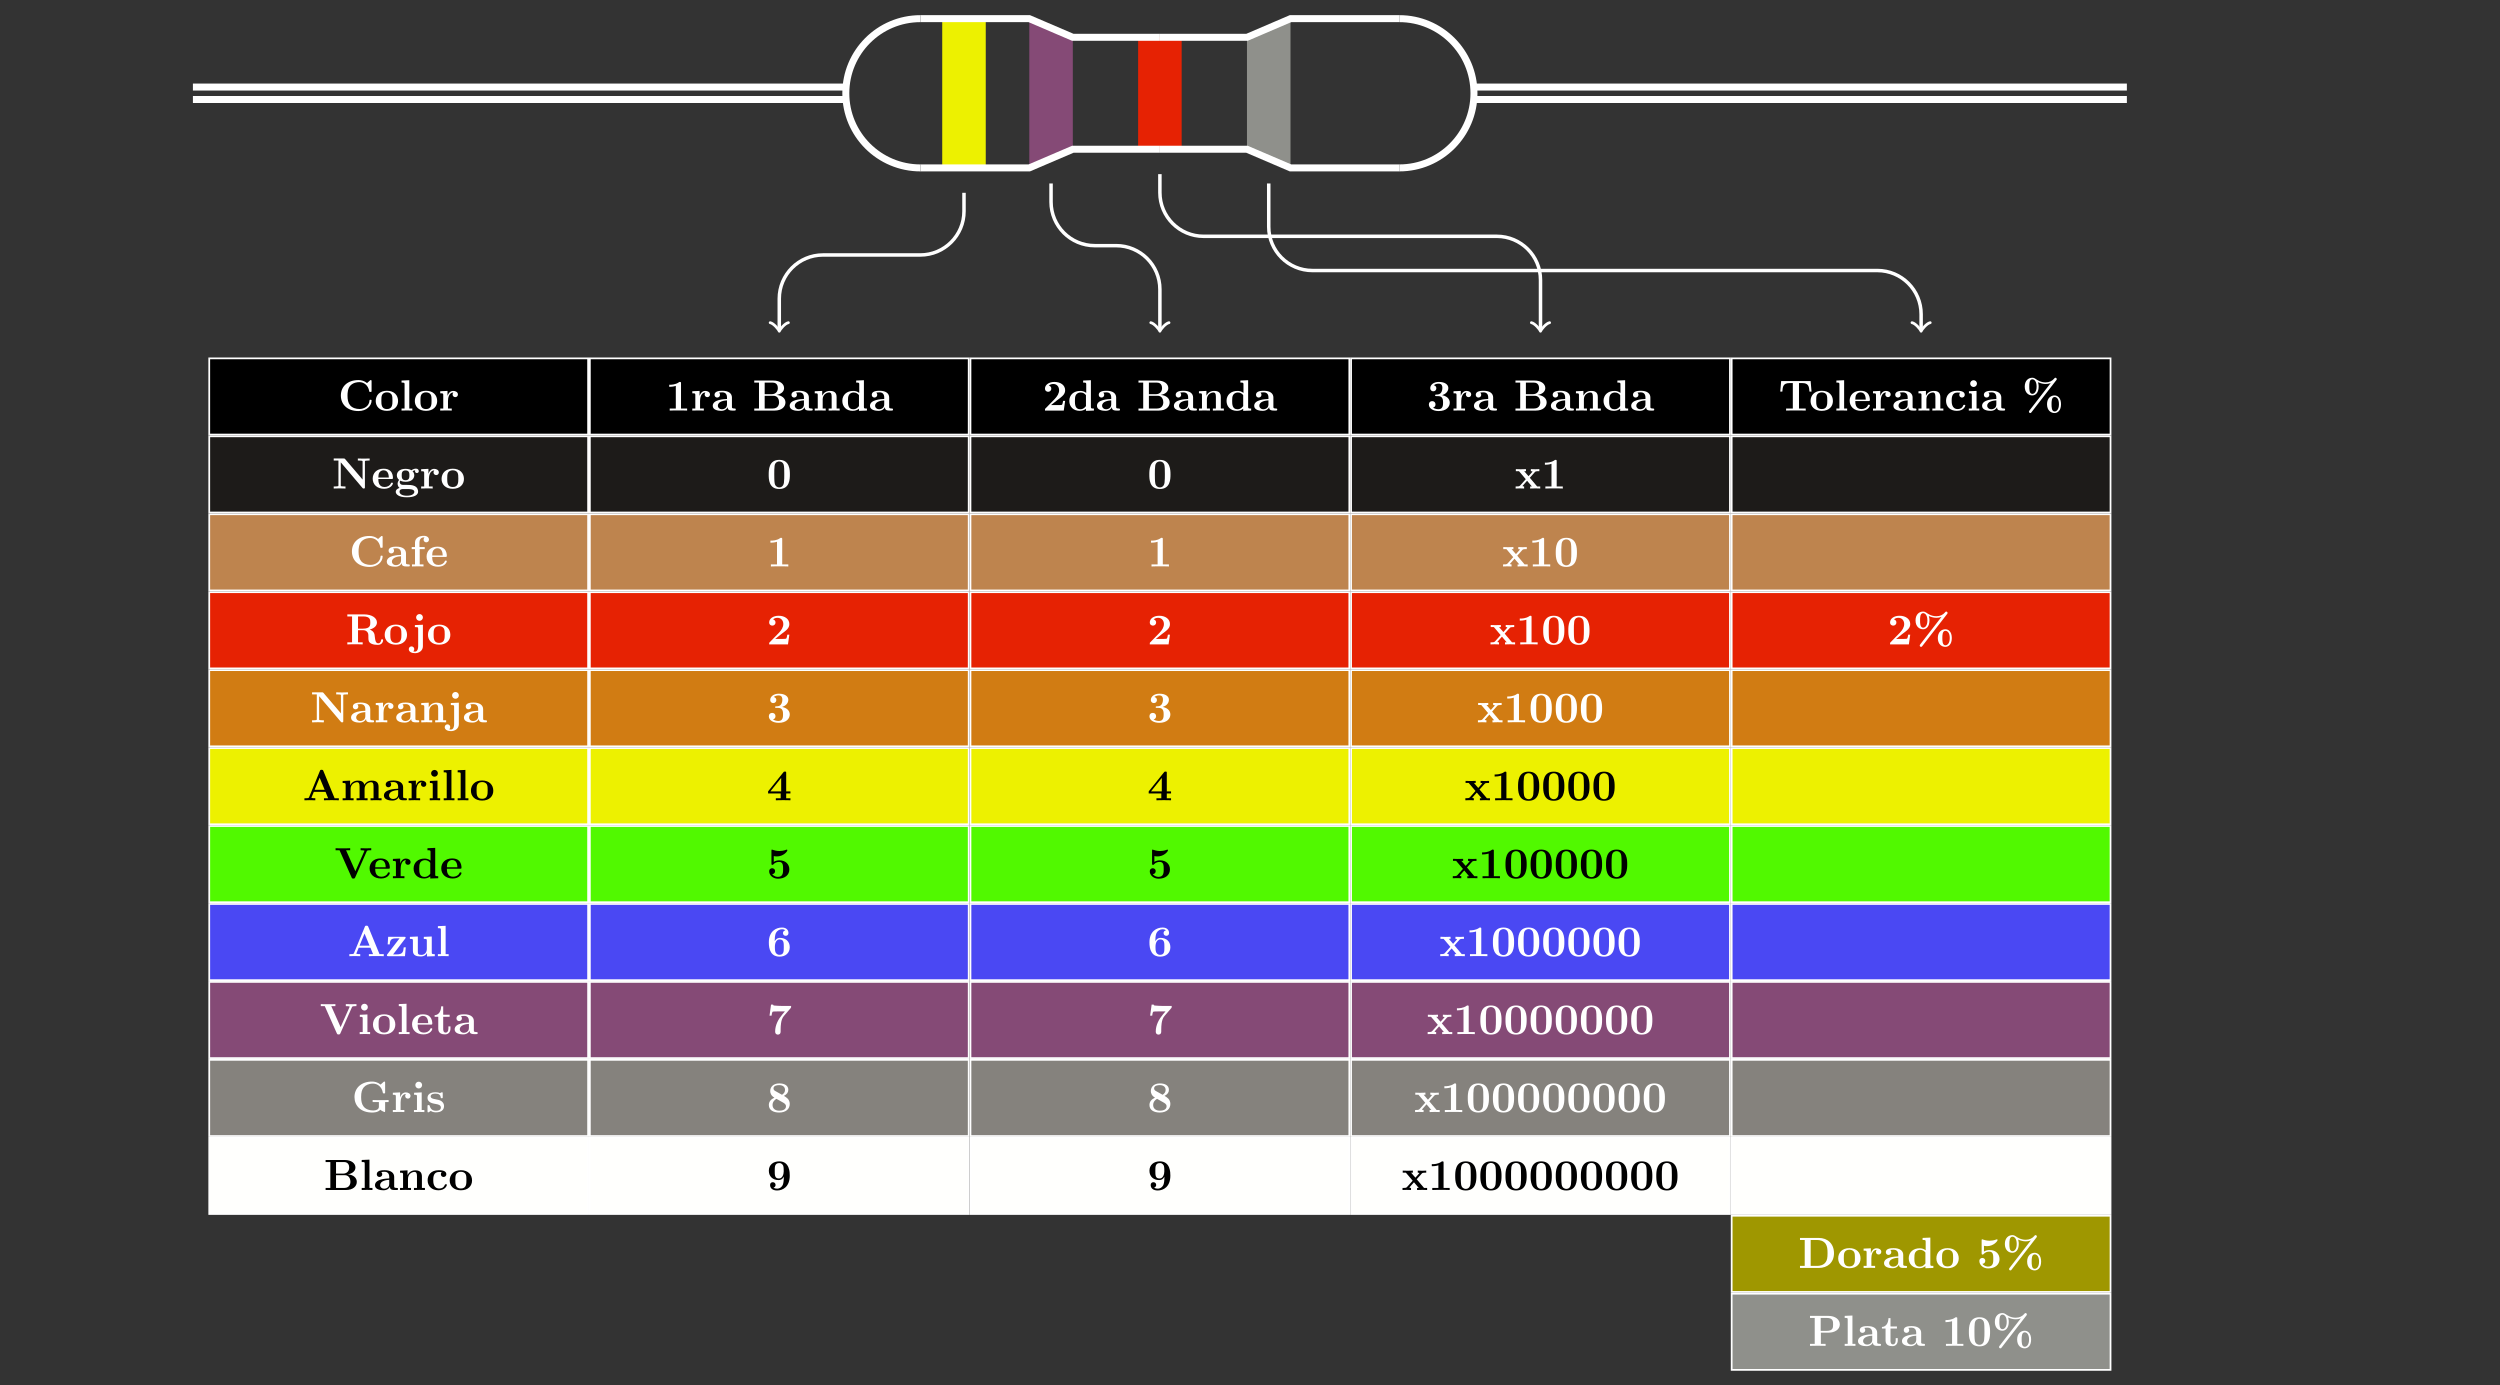 <?xml version="1.0" encoding="UTF-8"?>
<svg xmlns="http://www.w3.org/2000/svg" xmlns:xlink="http://www.w3.org/1999/xlink" width="569.751pt" height="315.715pt" viewBox="0 0 569.751 315.715" version="1.1">
<rect x="0" y="0" width="569.751" height="315.715" fill="#333333" stroke="none"/>
<defs>
<g>
<symbol overflow="visible" id="glyph0-0">
<path style="stroke:none;" d=""/>
</symbol>
<symbol overflow="visible" id="glyph0-1">
<path style="stroke:none;" d="M 7.641 -6.672 C 7.641 -6.859 7.641 -6.953 7.453 -6.953 C 7.359 -6.953 7.344 -6.922 7.266 -6.859 L 6.609 -6.266 C 5.984 -6.766 5.328 -6.953 4.641 -6.953 C 2.156 -6.953 0.641 -5.469 0.641 -3.422 C 0.641 -1.375 2.156 0.109 4.641 0.109 C 6.516 0.109 7.641 -1.109 7.641 -2.266 C 7.641 -2.469 7.562 -2.469 7.391 -2.469 C 7.266 -2.469 7.172 -2.469 7.172 -2.297 C 7.094 -0.969 5.891 -0.359 4.891 -0.359 C 4.109 -0.359 3.266 -0.594 2.75 -1.203 C 2.281 -1.781 2.156 -2.516 2.156 -3.422 C 2.156 -3.984 2.188 -5.047 2.828 -5.719 C 3.469 -6.375 4.344 -6.484 4.859 -6.484 C 5.938 -6.484 6.875 -5.719 7.094 -4.453 C 7.125 -4.266 7.141 -4.25 7.359 -4.25 C 7.625 -4.25 7.641 -4.266 7.641 -4.531 Z M 7.641 -6.672 "/>
</symbol>
<symbol overflow="visible" id="glyph0-2">
<path style="stroke:none;" d="M 5.406 -2.172 C 5.406 -3.516 4.484 -4.516 2.859 -4.516 C 1.219 -4.516 0.312 -3.5 0.312 -2.172 C 0.312 -0.938 1.203 0.062 2.859 0.062 C 4.531 0.062 5.406 -0.953 5.406 -2.172 Z M 2.859 -0.344 C 1.594 -0.344 1.594 -1.422 1.594 -2.281 C 1.594 -2.734 1.594 -3.234 1.766 -3.578 C 1.953 -3.953 2.375 -4.156 2.859 -4.156 C 3.281 -4.156 3.703 -4 3.922 -3.656 C 4.125 -3.312 4.125 -2.766 4.125 -2.281 C 4.125 -1.422 4.125 -0.344 2.859 -0.344 Z M 2.859 -0.344 "/>
</symbol>
<symbol overflow="visible" id="glyph0-3">
<path style="stroke:none;" d="M 2.234 -6.922 L 0.469 -6.844 L 0.469 -6.375 C 1.094 -6.375 1.156 -6.375 1.156 -5.984 L 1.156 -0.469 L 0.469 -0.469 L 0.469 0 C 0.781 -0.016 1.266 -0.031 1.688 -0.031 C 2.125 -0.031 2.578 -0.016 2.922 0 L 2.922 -0.469 L 2.234 -0.469 Z M 2.234 -6.922 "/>
</symbol>
<symbol overflow="visible" id="glyph0-4">
<path style="stroke:none;" d="M 2.031 -3.359 L 2.031 -4.484 L 0.375 -4.406 L 0.375 -3.938 C 0.984 -3.938 1.062 -3.938 1.062 -3.547 L 1.062 -0.469 L 0.375 -0.469 L 0.375 0 C 0.719 -0.016 1.172 -0.031 1.625 -0.031 C 2 -0.031 2.641 -0.031 3 0 L 3 -0.469 L 2.141 -0.469 L 2.141 -2.219 C 2.141 -2.906 2.375 -4.125 3.375 -4.125 C 3.375 -4.109 3.188 -3.953 3.188 -3.672 C 3.188 -3.266 3.516 -3.062 3.797 -3.062 C 4.094 -3.062 4.406 -3.266 4.406 -3.672 C 4.406 -4.203 3.875 -4.484 3.344 -4.484 C 2.656 -4.484 2.25 -3.984 2.031 -3.359 Z M 2.031 -3.359 "/>
</symbol>
<symbol overflow="visible" id="glyph0-5">
<path style="stroke:none;" d="M 3.531 -6.203 C 3.531 -6.438 3.531 -6.531 3.266 -6.531 C 3.156 -6.531 3.141 -6.531 3.047 -6.453 C 2.281 -5.891 1.25 -5.891 1.047 -5.891 L 0.844 -5.891 L 0.844 -5.422 L 1.047 -5.422 C 1.203 -5.422 1.75 -5.438 2.344 -5.625 L 2.344 -0.469 L 0.953 -0.469 L 0.953 0 C 1.391 -0.031 2.453 -0.031 2.938 -0.031 C 3.422 -0.031 4.484 -0.031 4.922 0 L 4.922 -0.469 L 3.531 -0.469 Z M 3.531 -6.203 "/>
</symbol>
<symbol overflow="visible" id="glyph0-6">
<path style="stroke:none;" d="M 3.734 -0.766 C 3.734 -0.453 3.734 0 4.766 0 L 5.25 0 C 5.438 0 5.562 0 5.562 -0.234 C 5.562 -0.469 5.438 -0.469 5.297 -0.469 C 4.688 -0.484 4.688 -0.609 4.688 -0.844 L 4.688 -2.984 C 4.688 -3.875 3.984 -4.516 2.5 -4.516 C 1.938 -4.516 0.719 -4.469 0.719 -3.594 C 0.719 -3.156 1.062 -2.969 1.328 -2.969 C 1.641 -2.969 1.969 -3.188 1.969 -3.594 C 1.969 -3.891 1.781 -4.062 1.75 -4.094 C 2.031 -4.141 2.344 -4.156 2.469 -4.156 C 3.203 -4.156 3.562 -3.734 3.562 -2.984 L 3.562 -2.641 C 2.844 -2.609 0.312 -2.516 0.312 -1.078 C 0.312 -0.125 1.562 0.062 2.25 0.062 C 3.047 0.062 3.516 -0.344 3.734 -0.766 Z M 3.562 -2.328 L 3.562 -1.391 C 3.562 -0.422 2.641 -0.297 2.391 -0.297 C 1.891 -0.297 1.484 -0.641 1.484 -1.094 C 1.484 -2.156 3.062 -2.297 3.562 -2.328 Z M 3.562 -2.328 "/>
</symbol>
<symbol overflow="visible" id="glyph0-7">
<path style="stroke:none;" d="M 2.766 -3.734 L 2.766 -6.375 L 4.578 -6.375 C 5.594 -6.375 5.766 -5.578 5.766 -5.125 C 5.766 -4.359 5.297 -3.734 4.328 -3.734 Z M 5.469 -3.562 C 6.547 -3.766 7.188 -4.359 7.188 -5.125 C 7.188 -6.047 6.312 -6.844 4.719 -6.844 L 0.391 -6.844 L 0.391 -6.375 L 1.469 -6.375 L 1.469 -0.469 L 0.391 -0.469 L 0.391 0 L 5.016 0 C 6.672 0 7.5 -0.875 7.5 -1.859 C 7.5 -2.812 6.656 -3.484 5.469 -3.562 Z M 4.609 -0.469 L 2.766 -0.469 L 2.766 -3.375 L 4.703 -3.375 C 4.906 -3.375 5.375 -3.375 5.719 -2.953 C 6.047 -2.531 6.047 -1.969 6.047 -1.859 C 6.047 -1.75 6.047 -0.469 4.609 -0.469 Z M 4.609 -0.469 "/>
</symbol>
<symbol overflow="visible" id="glyph0-8">
<path style="stroke:none;" d="M 1.141 -3.547 L 1.141 -0.469 L 0.453 -0.469 L 0.453 0 C 0.734 -0.016 1.328 -0.031 1.703 -0.031 C 2.094 -0.031 2.688 -0.016 2.953 0 L 2.953 -0.469 L 2.266 -0.469 L 2.266 -2.547 C 2.266 -3.641 3.125 -4.125 3.766 -4.125 C 4.094 -4.125 4.312 -3.922 4.312 -3.156 L 4.312 -0.469 L 3.625 -0.469 L 3.625 0 C 3.891 -0.016 4.5 -0.031 4.875 -0.031 C 5.266 -0.031 5.859 -0.016 6.125 0 L 6.125 -0.469 L 5.438 -0.469 L 5.438 -3.047 C 5.438 -4.094 4.906 -4.484 3.906 -4.484 C 2.953 -4.484 2.422 -3.922 2.156 -3.406 L 2.156 -4.484 L 0.453 -4.406 L 0.453 -3.938 C 1.062 -3.938 1.141 -3.938 1.141 -3.547 Z M 1.141 -3.547 "/>
</symbol>
<symbol overflow="visible" id="glyph0-9">
<path style="stroke:none;" d="M 4.172 -0.422 L 4.172 0.062 L 5.984 0 L 5.984 -0.469 C 5.375 -0.469 5.297 -0.469 5.297 -0.859 L 5.297 -6.922 L 3.531 -6.844 L 3.531 -6.375 C 4.156 -6.375 4.234 -6.375 4.234 -5.984 L 4.234 -4.031 C 3.734 -4.422 3.203 -4.484 2.875 -4.484 C 1.422 -4.484 0.375 -3.609 0.375 -2.203 C 0.375 -0.891 1.297 0.062 2.766 0.062 C 3.375 0.062 3.859 -0.172 4.172 -0.422 Z M 4.172 -3.516 L 4.172 -1.031 C 4.031 -0.844 3.625 -0.297 2.875 -0.297 C 1.656 -0.297 1.656 -1.5 1.656 -2.203 C 1.656 -2.688 1.656 -3.219 1.906 -3.609 C 2.203 -4.031 2.672 -4.125 2.984 -4.125 C 3.547 -4.125 3.953 -3.812 4.172 -3.516 Z M 4.172 -3.516 "/>
</symbol>
<symbol overflow="visible" id="glyph0-10">
<path style="stroke:none;" d="M 5.156 -2.219 L 4.688 -2.219 C 4.656 -2.016 4.562 -1.375 4.422 -1.312 C 4.312 -1.25 3.562 -1.25 3.406 -1.25 L 1.938 -1.25 C 2.406 -1.641 2.938 -2.062 3.375 -2.391 C 4.516 -3.234 5.156 -3.703 5.156 -4.641 C 5.156 -5.797 4.109 -6.531 2.719 -6.531 C 1.5 -6.531 0.562 -5.906 0.562 -5.016 C 0.562 -4.422 1.047 -4.281 1.281 -4.281 C 1.609 -4.281 2 -4.5 2 -5 C 2 -5.516 1.578 -5.672 1.438 -5.719 C 1.719 -5.953 2.109 -6.062 2.469 -6.062 C 3.312 -6.062 3.781 -5.391 3.781 -4.641 C 3.781 -3.953 3.406 -3.266 2.703 -2.562 L 0.703 -0.516 C 0.562 -0.406 0.562 -0.375 0.562 -0.172 L 0.562 0 L 4.844 0 Z M 5.156 -2.219 "/>
</symbol>
<symbol overflow="visible" id="glyph0-11">
<path style="stroke:none;" d="M 3.516 -3.516 C 4.203 -3.719 4.922 -4.281 4.922 -5.141 C 4.922 -5.906 4.172 -6.531 2.766 -6.531 C 1.578 -6.531 0.797 -5.891 0.797 -5.094 C 0.797 -4.672 1.109 -4.391 1.484 -4.391 C 1.938 -4.391 2.188 -4.719 2.188 -5.078 C 2.188 -5.656 1.641 -5.766 1.609 -5.781 C 1.953 -6.062 2.391 -6.141 2.703 -6.141 C 3.531 -6.141 3.562 -5.5 3.562 -5.172 C 3.562 -5.047 3.547 -3.734 2.516 -3.672 C 2.109 -3.656 2.078 -3.656 2.031 -3.641 C 1.938 -3.625 1.906 -3.531 1.906 -3.469 C 1.906 -3.297 2.016 -3.297 2.188 -3.297 L 2.625 -3.297 C 3.719 -3.297 3.719 -2.312 3.719 -1.797 C 3.719 -1.328 3.719 -0.312 2.688 -0.312 C 2.422 -0.312 1.906 -0.359 1.422 -0.656 C 1.75 -0.75 2 -1 2 -1.406 C 2 -1.859 1.688 -2.156 1.25 -2.156 C 0.828 -2.156 0.484 -1.891 0.484 -1.391 C 0.484 -0.484 1.453 0.109 2.734 0.109 C 4.516 0.109 5.25 -0.891 5.25 -1.797 C 5.25 -2.344 4.953 -3.203 3.516 -3.516 Z M 3.516 -3.516 "/>
</symbol>
<symbol overflow="visible" id="glyph0-12">
<path style="stroke:none;" d="M 7.344 -6.734 L 0.625 -6.734 L 0.422 -4.328 L 0.891 -4.328 C 0.984 -5.453 1.078 -6.266 2.516 -6.266 L 3.281 -6.266 L 3.281 -0.469 L 1.75 -0.469 L 1.75 0 C 2.297 -0.031 3.406 -0.031 3.984 -0.031 C 4.578 -0.031 5.688 -0.031 6.219 0 L 6.219 -0.469 L 4.688 -0.469 L 4.688 -6.266 L 5.453 -6.266 C 6.875 -6.266 6.984 -5.469 7.078 -4.328 L 7.547 -4.328 Z M 7.344 -6.734 "/>
</symbol>
<symbol overflow="visible" id="glyph0-13">
<path style="stroke:none;" d="M 4.609 -2.172 C 4.828 -2.172 4.922 -2.172 4.922 -2.438 C 4.922 -2.75 4.859 -3.484 4.359 -3.984 C 4 -4.344 3.469 -4.516 2.781 -4.516 C 1.188 -4.516 0.312 -3.484 0.312 -2.25 C 0.312 -0.906 1.312 0.062 2.922 0.062 C 4.5 0.062 4.922 -1 4.922 -1.172 C 4.922 -1.344 4.734 -1.344 4.688 -1.344 C 4.516 -1.344 4.5 -1.297 4.438 -1.141 C 4.234 -0.656 3.656 -0.344 3.016 -0.344 C 1.609 -0.344 1.594 -1.672 1.594 -2.172 Z M 1.594 -2.5 C 1.609 -2.891 1.625 -3.312 1.828 -3.641 C 2.094 -4.031 2.5 -4.156 2.781 -4.156 C 3.953 -4.156 3.969 -2.844 3.984 -2.5 Z M 1.594 -2.5 "/>
</symbol>
<symbol overflow="visible" id="glyph0-14">
<path style="stroke:none;" d="M 3.594 -4.062 C 3.406 -3.891 3.391 -3.688 3.391 -3.594 C 3.391 -3.156 3.734 -2.969 4 -2.969 C 4.312 -2.969 4.641 -3.188 4.641 -3.594 C 4.641 -4.453 3.484 -4.516 2.906 -4.516 C 1.109 -4.516 0.375 -3.375 0.375 -2.219 C 0.375 -0.891 1.312 0.062 2.844 0.062 C 4.469 0.062 4.766 -1.094 4.766 -1.172 C 4.766 -1.312 4.625 -1.312 4.531 -1.312 C 4.344 -1.312 4.344 -1.281 4.281 -1.156 C 4.031 -0.531 3.547 -0.344 3.047 -0.344 C 1.656 -0.344 1.656 -1.797 1.656 -2.266 C 1.656 -2.828 1.656 -4.109 2.938 -4.109 C 3.297 -4.109 3.453 -4.094 3.594 -4.062 Z M 3.594 -4.062 "/>
</symbol>
<symbol overflow="visible" id="glyph0-15">
<path style="stroke:none;" d="M 2.234 -4.484 L 0.5 -4.406 L 0.5 -3.938 C 1.094 -3.938 1.156 -3.938 1.156 -3.547 L 1.156 -0.469 L 0.469 -0.469 L 0.469 0 C 0.781 -0.016 1.266 -0.031 1.688 -0.031 C 1.984 -0.031 2.5 -0.016 2.844 0 L 2.844 -0.469 L 2.234 -0.469 Z M 2.328 -6.156 C 2.328 -6.594 1.969 -6.922 1.562 -6.922 C 1.125 -6.922 0.781 -6.578 0.781 -6.156 C 0.781 -5.719 1.125 -5.375 1.562 -5.375 C 1.969 -5.375 2.328 -5.719 2.328 -6.156 Z M 2.328 -6.156 "/>
</symbol>
<symbol overflow="visible" id="glyph0-16">
<path style="stroke:none;" d="M 2.375 -3.812 C 1.672 -3.812 1.672 -4.844 1.672 -5.469 C 1.672 -6.094 1.672 -7.125 2.375 -7.125 C 2.797 -7.125 3.344 -6.703 3.344 -5.469 C 3.344 -4.172 2.75 -3.812 2.375 -3.812 Z M 7.828 -6.922 C 7.906 -7.016 7.938 -7.062 7.938 -7.172 C 7.938 -7.359 7.781 -7.484 7.641 -7.484 C 7.5 -7.484 7.422 -7.391 7.344 -7.281 C 6.906 -6.766 6.266 -6.422 5.391 -6.422 C 4.234 -6.422 3.422 -7 3.125 -7.219 C 2.922 -7.359 2.688 -7.484 2.359 -7.484 C 1.516 -7.484 0.641 -6.875 0.641 -5.469 C 0.641 -4.031 1.547 -3.453 2.359 -3.453 C 3.094 -3.453 3.812 -4.047 3.812 -5.469 C 3.812 -5.641 3.812 -6 3.672 -6.469 C 4.328 -6.172 4.906 -6.062 5.391 -6.062 C 5.609 -6.062 6.062 -6.078 6.562 -6.281 L 1.703 0 C 1.688 0.016 1.594 0.141 1.594 0.25 C 1.594 0.422 1.734 0.562 1.906 0.562 C 2.047 0.562 2.094 0.5 2.156 0.406 Z M 8.906 -1.453 C 8.906 -2.906 8.141 -3.453 7.438 -3.453 C 6.594 -3.453 5.719 -2.844 5.719 -1.453 C 5.719 -0.016 6.625 0.562 7.438 0.562 C 8.172 0.562 8.906 -0.031 8.906 -1.453 Z M 7.453 0.203 C 6.75 0.203 6.75 -0.828 6.75 -1.453 C 6.75 -2.078 6.75 -3.094 7.453 -3.094 C 7.891 -3.094 8.438 -2.688 8.438 -1.453 C 8.438 -0.156 7.828 0.203 7.453 0.203 Z M 7.453 0.203 "/>
</symbol>
<symbol overflow="visible" id="glyph0-17">
<path style="stroke:none;" d="M 3 -6.703 C 2.891 -6.828 2.875 -6.844 2.672 -6.844 L 0.391 -6.844 L 0.391 -6.375 L 1.469 -6.375 L 1.469 -0.75 C 1.469 -0.531 1.453 -0.531 1.172 -0.5 C 0.938 -0.469 0.922 -0.469 0.641 -0.469 L 0.391 -0.469 L 0.391 0 C 0.766 -0.031 1.328 -0.031 1.719 -0.031 C 2.141 -0.031 2.656 -0.031 3.078 0 L 3.078 -0.469 L 2.828 -0.469 C 2.641 -0.469 2.469 -0.484 2.297 -0.5 C 2 -0.531 2 -0.531 2 -0.75 L 2 -5.969 L 6.953 -0.125 C 7.062 -0.016 7.062 0 7.234 0 C 7.5 0 7.5 -0.094 7.5 -0.312 L 7.5 -6.078 C 7.5 -6.297 7.5 -6.312 7.781 -6.344 C 8.031 -6.375 8.047 -6.375 8.328 -6.375 L 8.578 -6.375 L 8.578 -6.844 C 8.188 -6.812 7.625 -6.812 7.234 -6.812 C 6.812 -6.812 6.297 -6.812 5.891 -6.844 L 5.891 -6.375 L 6.141 -6.375 C 6.312 -6.375 6.484 -6.359 6.672 -6.344 C 6.953 -6.312 6.969 -6.297 6.969 -6.078 L 6.969 -2.047 Z M 3 -6.703 "/>
</symbol>
<symbol overflow="visible" id="glyph0-18">
<path style="stroke:none;" d="M 2.547 -1.891 C 1.672 -1.891 1.672 -2.562 1.672 -3.016 C 1.672 -3.453 1.672 -4.125 2.547 -4.125 C 3.422 -4.125 3.422 -3.453 3.422 -3.016 C 3.422 -2.562 3.422 -1.891 2.547 -1.891 Z M 1.328 -1.797 C 1.781 -1.562 2.297 -1.531 2.547 -1.531 C 3.984 -1.531 4.531 -2.312 4.531 -3.016 C 4.531 -3.484 4.281 -3.812 4.125 -3.969 C 4.422 -4.125 4.641 -4.141 4.75 -4.156 C 4.719 -4.109 4.703 -4.016 4.703 -3.953 C 4.703 -3.703 4.875 -3.531 5.141 -3.531 C 5.391 -3.531 5.562 -3.719 5.562 -3.953 C 5.562 -4.188 5.391 -4.531 4.938 -4.531 C 4.781 -4.531 4.312 -4.5 3.875 -4.156 C 3.703 -4.281 3.281 -4.484 2.547 -4.484 C 1.109 -4.484 0.562 -3.703 0.562 -3.016 C 0.562 -2.609 0.75 -2.188 1.078 -1.969 C 0.797 -1.609 0.734 -1.281 0.734 -1.078 C 0.734 -0.922 0.781 -0.438 1.172 -0.125 C 1.047 -0.094 0.312 0.125 0.312 0.75 C 0.312 1.25 0.875 2 2.859 2 C 4.625 2 5.406 1.422 5.406 0.719 C 5.406 0.422 5.328 -0.203 4.656 -0.547 C 4.094 -0.828 3.5 -0.828 2.547 -0.828 C 2.281 -0.828 1.828 -0.828 1.781 -0.844 C 1.328 -0.906 1.219 -1.281 1.219 -1.469 C 1.219 -1.562 1.266 -1.719 1.328 -1.797 Z M 1.938 0.125 L 3.109 0.125 C 3.422 0.125 4.547 0.125 4.547 0.75 C 4.547 1.109 4.156 1.641 2.859 1.641 C 1.672 1.641 1.172 1.188 1.172 0.734 C 1.172 0.125 1.797 0.125 1.938 0.125 Z M 1.938 0.125 "/>
</symbol>
<symbol overflow="visible" id="glyph0-19">
<path style="stroke:none;" d="M 5.281 -3.188 C 5.281 -4.141 5.266 -6.531 2.859 -6.531 C 0.453 -6.531 0.453 -4.156 0.453 -3.188 C 0.453 -2.188 0.453 0.109 2.859 0.109 C 5.25 0.109 5.281 -2.188 5.281 -3.188 Z M 2.859 -0.25 C 2.5 -0.25 1.938 -0.469 1.812 -1.203 C 1.719 -1.719 1.719 -2.75 1.719 -3.297 C 1.719 -4.016 1.719 -4.672 1.797 -5.188 C 1.922 -6.078 2.625 -6.172 2.859 -6.172 C 3.234 -6.172 3.641 -5.984 3.828 -5.547 C 4 -5.172 4 -4.109 4 -3.297 C 4 -2.734 4 -1.828 3.922 -1.312 C 3.781 -0.391 3.156 -0.25 2.859 -0.25 Z M 2.859 -0.25 "/>
</symbol>
<symbol overflow="visible" id="glyph0-20">
<path style="stroke:none;" d="M 3.453 -2.453 L 4.609 -3.75 C 4.75 -3.891 4.812 -3.953 5.625 -3.953 L 5.625 -4.422 C 5.281 -4.406 4.766 -4.391 4.719 -4.391 C 4.469 -4.391 3.969 -4.422 3.688 -4.422 L 3.688 -3.953 C 3.828 -3.953 3.953 -3.938 4.062 -3.875 C 4.031 -3.812 4.031 -3.781 3.984 -3.75 L 3.156 -2.812 L 2.172 -3.953 L 2.578 -3.953 L 2.578 -4.422 C 2.312 -4.422 1.688 -4.391 1.359 -4.391 C 1.047 -4.391 0.594 -4.422 0.266 -4.422 L 0.266 -3.953 L 0.984 -3.953 L 2.531 -2.125 L 1.219 -0.656 C 1.062 -0.469 0.703 -0.469 0.219 -0.469 L 0.219 0 C 0.562 -0.016 1.094 -0.031 1.141 -0.031 C 1.391 -0.031 1.969 -0.016 2.156 0 L 2.156 -0.469 C 1.984 -0.469 1.797 -0.516 1.797 -0.578 C 1.797 -0.594 1.797 -0.594 1.859 -0.672 L 2.828 -1.766 L 3.922 -0.469 L 3.531 -0.469 L 3.531 0 C 3.797 -0.016 4.406 -0.031 4.734 -0.031 C 5.047 -0.031 5.5 -0.016 5.828 0 L 5.828 -0.469 L 5.125 -0.469 Z M 3.453 -2.453 "/>
</symbol>
<symbol overflow="visible" id="glyph0-21">
<path style="stroke:none;" d="M 1.172 -4.422 L 0.422 -4.422 L 0.422 -3.953 L 1.172 -3.953 L 1.172 -0.469 L 0.484 -0.469 L 0.484 0 C 0.828 -0.016 1.281 -0.031 1.734 -0.031 C 2.109 -0.031 2.75 -0.031 3.109 0 L 3.109 -0.469 L 2.25 -0.469 L 2.25 -3.953 L 3.391 -3.953 L 3.391 -4.422 L 2.188 -4.422 L 2.188 -5.438 C 2.188 -6.531 2.938 -6.625 3.188 -6.625 C 3.234 -6.625 3.297 -6.625 3.359 -6.594 C 3.203 -6.484 3.125 -6.297 3.125 -6.109 C 3.125 -5.688 3.484 -5.5 3.734 -5.5 C 4.031 -5.5 4.359 -5.703 4.359 -6.109 C 4.359 -6.531 4 -6.984 3.219 -6.984 C 2.25 -6.984 1.172 -6.562 1.172 -5.438 Z M 1.172 -4.422 "/>
</symbol>
<symbol overflow="visible" id="glyph0-22">
<path style="stroke:none;" d="M 2.828 -3.594 L 2.828 -6.375 L 4 -6.375 C 5.609 -6.375 5.625 -5.594 5.625 -4.984 C 5.625 -4.422 5.625 -3.594 3.984 -3.594 Z M 5.484 -3.391 C 6.641 -3.688 7.141 -4.344 7.141 -5 C 7.141 -6 6.047 -6.844 4.172 -6.844 L 0.391 -6.844 L 0.391 -6.375 L 1.469 -6.375 L 1.469 -0.469 L 0.391 -0.469 L 0.391 0 C 0.75 -0.031 1.719 -0.031 2.141 -0.031 C 2.562 -0.031 3.531 -0.031 3.891 0 L 3.891 -0.469 L 2.828 -0.469 L 2.828 -3.234 L 3.984 -3.234 C 4.125 -3.234 4.562 -3.234 4.875 -2.906 C 5.188 -2.547 5.188 -2.359 5.188 -1.641 C 5.188 -0.984 5.188 -0.484 5.891 -0.156 C 6.328 0.062 6.953 0.109 7.359 0.109 C 8.422 0.109 8.547 -0.781 8.547 -0.953 C 8.547 -1.172 8.406 -1.172 8.312 -1.172 C 8.109 -1.172 8.094 -1.062 8.078 -0.938 C 8.031 -0.469 7.75 -0.25 7.453 -0.25 C 6.844 -0.25 6.766 -0.953 6.703 -1.375 C 6.688 -1.484 6.609 -2.172 6.594 -2.219 C 6.453 -2.922 5.906 -3.234 5.484 -3.391 Z M 5.484 -3.391 "/>
</symbol>
<symbol overflow="visible" id="glyph0-23">
<path style="stroke:none;" d="M 0.828 -4.406 L 0.828 -3.938 C 1 -3.938 1.219 -3.938 1.359 -3.922 C 1.578 -3.875 1.578 -3.75 1.578 -3.531 L 1.578 0.422 C 1.578 0.922 1.438 1.641 0.844 1.641 C 0.672 1.641 0.594 1.609 0.453 1.578 C 0.641 1.438 0.688 1.219 0.688 1.078 C 0.688 0.734 0.422 0.453 0.062 0.453 C -0.312 0.453 -0.562 0.734 -0.562 1.094 C -0.562 1.656 0.047 2 0.859 2 C 1.719 2 2.656 1.469 2.656 0.422 L 2.656 -4.484 Z M 2.656 -6.156 C 2.656 -6.578 2.312 -6.922 1.891 -6.922 C 1.453 -6.922 1.109 -6.578 1.109 -6.156 C 1.109 -5.719 1.453 -5.375 1.891 -5.375 C 2.312 -5.375 2.656 -5.719 2.656 -6.156 Z M 2.656 -6.156 "/>
</symbol>
<symbol overflow="visible" id="glyph0-24">
<path style="stroke:none;" d="M 4.719 -6.703 C 4.609 -6.953 4.5 -6.953 4.328 -6.953 C 4.047 -6.953 4 -6.875 3.938 -6.703 L 1.469 -0.703 C 1.406 -0.547 1.375 -0.469 0.625 -0.469 L 0.406 -0.469 L 0.406 0 C 0.781 -0.016 1.266 -0.031 1.578 -0.031 C 1.969 -0.031 2.516 -0.031 2.891 0 L 2.891 -0.469 C 2.875 -0.469 2 -0.469 2 -0.594 C 2 -0.609 2.031 -0.703 2.047 -0.719 L 2.547 -1.922 L 5.219 -1.922 L 5.812 -0.469 L 4.859 -0.469 L 4.859 0 C 5.25 -0.031 6.188 -0.031 6.625 -0.031 C 7.016 -0.031 7.891 -0.031 8.25 0 L 8.25 -0.469 L 7.281 -0.469 Z M 3.875 -5.156 L 5.016 -2.391 L 2.734 -2.391 Z M 3.875 -5.156 "/>
</symbol>
<symbol overflow="visible" id="glyph0-25">
<path style="stroke:none;" d="M 1.141 -3.547 L 1.141 -0.469 L 0.453 -0.469 L 0.453 0 C 0.734 -0.016 1.328 -0.031 1.703 -0.031 C 2.094 -0.031 2.688 -0.016 2.953 0 L 2.953 -0.469 L 2.266 -0.469 L 2.266 -2.547 C 2.266 -3.641 3.141 -4.125 3.766 -4.125 C 4.094 -4.125 4.312 -3.922 4.312 -3.156 L 4.312 -0.469 L 3.625 -0.469 L 3.625 0 C 3.906 -0.016 4.5 -0.031 4.891 -0.031 C 5.281 -0.031 5.859 -0.016 6.141 0 L 6.141 -0.469 L 5.453 -0.469 L 5.453 -2.547 C 5.453 -3.641 6.312 -4.125 6.938 -4.125 C 7.281 -4.125 7.5 -3.922 7.5 -3.156 L 7.5 -0.469 L 6.812 -0.469 L 6.812 0 C 7.094 -0.016 7.688 -0.031 8.062 -0.031 C 8.453 -0.031 9.047 -0.016 9.328 0 L 9.328 -0.469 L 8.641 -0.469 L 8.641 -3.047 C 8.641 -4.078 8.125 -4.484 7.094 -4.484 C 6.188 -4.484 5.672 -3.984 5.406 -3.531 C 5.219 -4.453 4.297 -4.484 3.922 -4.484 C 3.047 -4.484 2.484 -4.031 2.156 -3.406 L 2.156 -4.484 L 0.453 -4.406 L 0.453 -3.938 C 1.062 -3.938 1.141 -3.938 1.141 -3.547 Z M 1.141 -3.547 "/>
</symbol>
<symbol overflow="visible" id="glyph0-26">
<path style="stroke:none;" d="M 4.438 -1.562 L 5.406 -1.562 L 5.406 -2.031 L 4.438 -2.031 L 4.438 -6.219 C 4.438 -6.484 4.422 -6.547 4.141 -6.547 C 3.922 -6.547 3.922 -6.531 3.797 -6.375 L 0.312 -2.031 L 0.312 -1.562 L 3.188 -1.562 L 3.188 -0.469 L 2.078 -0.469 L 2.078 0 C 2.453 -0.031 3.359 -0.031 3.781 -0.031 C 4.188 -0.031 5.047 -0.031 5.406 0 L 5.406 -0.469 L 4.438 -0.469 Z M 3.297 -2.031 L 0.844 -2.031 L 3.297 -5.109 Z M 3.297 -2.031 "/>
</symbol>
<symbol overflow="visible" id="glyph0-27">
<path style="stroke:none;" d="M 7.375 -6.156 C 7.438 -6.281 7.484 -6.375 8.203 -6.375 L 8.391 -6.375 L 8.391 -6.844 C 8.016 -6.828 7.531 -6.812 7.266 -6.812 C 6.875 -6.812 6.344 -6.812 5.969 -6.844 L 5.969 -6.375 C 6.047 -6.375 6.844 -6.375 6.844 -6.25 C 6.844 -6.203 6.812 -6.156 6.797 -6.125 L 4.781 -1.594 L 2.656 -6.375 L 3.594 -6.375 L 3.594 -6.844 C 3.219 -6.812 2.266 -6.812 1.828 -6.812 C 1.453 -6.812 0.609 -6.812 0.266 -6.844 L 0.266 -6.375 L 1.172 -6.375 L 3.922 -0.172 C 4 0 4.047 0.078 4.328 0.078 C 4.484 0.078 4.609 0.078 4.719 -0.156 Z M 7.375 -6.156 "/>
</symbol>
<symbol overflow="visible" id="glyph0-28">
<path style="stroke:none;" d="M 5.156 -2 C 5.156 -3.156 4.359 -4.078 2.891 -4.078 C 2.609 -4.078 2.078 -4.047 1.609 -3.734 L 1.609 -5.047 C 1.891 -5 2 -4.969 2.328 -4.969 C 3.781 -4.969 4.703 -6.094 4.703 -6.344 C 4.703 -6.422 4.688 -6.531 4.562 -6.531 C 4.531 -6.531 4.531 -6.531 4.422 -6.484 C 3.844 -6.266 3.312 -6.203 2.891 -6.203 C 2.141 -6.203 1.609 -6.406 1.344 -6.484 C 1.25 -6.516 1.25 -6.531 1.219 -6.531 C 1.078 -6.531 1.078 -6.422 1.078 -6.266 L 1.078 -3.344 C 1.078 -3.172 1.078 -3.047 1.297 -3.047 C 1.422 -3.047 1.453 -3.078 1.516 -3.156 C 1.906 -3.625 2.438 -3.719 2.844 -3.719 C 3.734 -3.719 3.734 -2.844 3.734 -2.047 C 3.734 -1.312 3.734 -0.312 2.547 -0.312 C 2.297 -0.312 1.672 -0.375 1.25 -0.938 C 1.609 -0.953 1.906 -1.203 1.906 -1.609 C 1.906 -2.141 1.469 -2.281 1.234 -2.281 C 1.094 -2.281 0.562 -2.188 0.562 -1.578 C 0.562 -0.734 1.344 0.109 2.578 0.109 C 4.172 0.109 5.156 -0.781 5.156 -2 Z M 5.156 -2 "/>
</symbol>
<symbol overflow="visible" id="glyph0-29">
<path style="stroke:none;" d="M 4.469 -4 C 4.562 -4.109 4.578 -4.125 4.578 -4.219 C 4.578 -4.422 4.438 -4.422 4.25 -4.422 L 0.594 -4.422 L 0.484 -2.688 L 0.953 -2.688 C 1 -3.703 1.312 -4.062 2.344 -4.062 L 3.188 -4.062 L 0.406 -0.438 C 0.312 -0.328 0.312 -0.312 0.312 -0.219 C 0.312 0 0.453 0 0.641 0 L 4.422 0 L 4.609 -2.016 L 4.141 -2.016 C 4.047 -1 3.891 -0.406 2.578 -0.406 L 1.719 -0.406 Z M 4.469 -4 "/>
</symbol>
<symbol overflow="visible" id="glyph0-30">
<path style="stroke:none;" d="M 4.359 -0.719 L 4.359 0.062 L 6.125 0 L 6.125 -0.469 C 5.516 -0.469 5.438 -0.469 5.438 -0.859 L 5.438 -4.484 L 3.625 -4.406 L 3.625 -3.938 C 4.234 -3.938 4.312 -3.938 4.312 -3.547 L 4.312 -1.641 C 4.312 -0.828 3.797 -0.297 3.078 -0.297 C 2.297 -0.297 2.266 -0.547 2.266 -1.094 L 2.266 -4.484 L 0.453 -4.406 L 0.453 -3.938 C 1.062 -3.938 1.141 -3.938 1.141 -3.547 L 1.141 -1.219 C 1.141 -0.156 1.938 0.062 2.938 0.062 C 3.188 0.062 3.906 0.062 4.359 -0.719 Z M 4.359 -0.719 "/>
</symbol>
<symbol overflow="visible" id="glyph0-31">
<path style="stroke:none;" d="M 1.828 -3.406 L 1.828 -3.594 C 1.828 -4.734 2.047 -5.156 2.109 -5.312 C 2.359 -5.781 2.891 -6.141 3.5 -6.141 C 3.672 -6.141 4.016 -6.109 4.25 -5.875 C 3.891 -5.828 3.703 -5.562 3.703 -5.266 C 3.703 -4.922 3.938 -4.641 4.328 -4.641 C 4.719 -4.641 4.953 -4.906 4.953 -5.281 C 4.953 -5.906 4.531 -6.531 3.484 -6.531 C 2.125 -6.531 0.484 -5.672 0.484 -3.156 C 0.484 -2.375 0.562 -1.578 0.984 -0.891 C 1.453 -0.125 2.203 0.109 2.906 0.109 C 4.281 0.109 5.25 -0.703 5.25 -2.047 C 5.25 -3.438 4.234 -4.172 3.031 -4.172 C 2.812 -4.172 2.25 -4.172 1.828 -3.406 Z M 2.875 -0.312 C 2.359 -0.312 2.094 -0.703 2.016 -0.875 C 1.859 -1.188 1.859 -1.906 1.859 -2.094 C 1.859 -3.344 2.391 -3.812 2.938 -3.812 C 3.891 -3.812 3.891 -3.062 3.891 -2.062 C 3.891 -1.062 3.891 -0.312 2.875 -0.312 Z M 2.875 -0.312 "/>
</symbol>
<symbol overflow="visible" id="glyph0-32">
<path style="stroke:none;" d="M 1.031 -3.953 L 1.031 -1.219 C 1.031 -0.156 1.891 0.062 2.609 0.062 C 3.359 0.062 3.812 -0.516 3.812 -1.234 L 3.812 -1.766 L 3.344 -1.766 L 3.344 -1.25 C 3.344 -0.578 3.016 -0.344 2.734 -0.344 C 2.156 -0.344 2.156 -0.984 2.156 -1.203 L 2.156 -3.953 L 3.625 -3.953 L 3.625 -4.422 L 2.156 -4.422 L 2.156 -6.328 L 1.688 -6.328 C 1.688 -5.328 1.203 -4.344 0.203 -4.312 L 0.203 -3.953 Z M 1.031 -3.953 "/>
</symbol>
<symbol overflow="visible" id="glyph0-33">
<path style="stroke:none;" d="M 5.469 -5.938 C 5.562 -6.047 5.562 -6.078 5.562 -6.422 L 3.531 -6.422 C 3.297 -6.422 1.828 -6.469 1.688 -6.516 C 1.484 -6.547 1.469 -6.641 1.453 -6.734 L 0.984 -6.734 L 0.641 -4.203 L 1.109 -4.203 C 1.203 -4.969 1.328 -5.094 1.375 -5.109 C 1.484 -5.172 2.297 -5.172 2.469 -5.172 L 4.141 -5.172 L 3.594 -4.531 C 2.641 -3.406 1.922 -2.062 1.922 -0.594 C 1.922 0.109 2.484 0.109 2.547 0.109 C 2.703 0.109 3.172 0.062 3.172 -0.594 L 3.172 -1.062 C 3.172 -1.531 3.203 -2.016 3.266 -2.484 C 3.359 -3.156 3.562 -3.734 3.922 -4.141 Z M 5.469 -5.938 "/>
</symbol>
<symbol overflow="visible" id="glyph0-34">
<path style="stroke:none;" d="M 6.516 -0.531 C 6.812 -0.266 7.422 0 7.484 0 C 7.625 0 7.625 -0.125 7.625 -0.281 L 7.625 -2.281 L 8.422 -2.281 L 8.422 -2.75 C 8.078 -2.719 7.203 -2.719 6.812 -2.719 C 6.234 -2.719 5.312 -2.719 4.781 -2.75 L 4.781 -2.281 L 6.203 -2.281 L 6.203 -1.281 C 6.203 -1.094 6.203 -0.797 5.828 -0.562 C 5.562 -0.422 5.25 -0.359 4.922 -0.359 C 4.062 -0.359 3.203 -0.641 2.719 -1.266 C 2.297 -1.812 2.156 -2.516 2.156 -3.422 C 2.156 -4.547 2.359 -5.125 2.734 -5.609 C 3.125 -6.109 3.891 -6.484 4.859 -6.484 C 5.922 -6.484 6.875 -5.719 7.094 -4.453 C 7.125 -4.266 7.125 -4.25 7.359 -4.25 C 7.609 -4.25 7.625 -4.266 7.625 -4.531 L 7.625 -6.672 C 7.625 -6.859 7.625 -6.953 7.453 -6.953 C 7.359 -6.953 7.344 -6.922 7.25 -6.859 L 6.594 -6.266 C 5.875 -6.844 5.156 -6.953 4.641 -6.953 C 2.188 -6.953 0.641 -5.484 0.641 -3.422 C 0.641 -1.438 2.078 0.109 4.656 0.109 C 4.984 0.109 6.016 0.094 6.516 -0.531 Z M 6.516 -0.531 "/>
</symbol>
<symbol overflow="visible" id="glyph0-35">
<path style="stroke:none;" d="M 2.109 -2.938 C 1.734 -3 1.094 -3.109 1.094 -3.578 C 1.094 -4.203 2.016 -4.203 2.203 -4.203 C 2.953 -4.203 3.328 -3.906 3.375 -3.359 C 3.391 -3.203 3.406 -3.156 3.609 -3.156 C 3.844 -3.156 3.844 -3.203 3.844 -3.438 L 3.844 -4.234 C 3.844 -4.422 3.844 -4.516 3.672 -4.516 C 3.625 -4.516 3.609 -4.516 3.219 -4.328 C 2.953 -4.453 2.609 -4.516 2.219 -4.516 C 1.906 -4.516 0.375 -4.516 0.375 -3.203 C 0.375 -2.812 0.578 -2.547 0.781 -2.375 C 1.172 -2.031 1.562 -1.969 2.328 -1.828 C 2.688 -1.766 3.422 -1.641 3.422 -1.047 C 3.422 -0.297 2.516 -0.297 2.297 -0.297 C 1.234 -0.297 0.984 -1.031 0.859 -1.453 C 0.812 -1.594 0.75 -1.594 0.625 -1.594 C 0.375 -1.594 0.375 -1.531 0.375 -1.312 L 0.375 -0.219 C 0.375 -0.031 0.375 0.062 0.562 0.062 C 0.625 0.062 0.641 0.062 0.859 -0.094 C 0.875 -0.094 1.094 -0.234 1.109 -0.266 C 1.578 0.062 2.094 0.062 2.297 0.062 C 2.609 0.062 4.141 0.062 4.141 -1.391 C 4.141 -1.828 3.938 -2.172 3.594 -2.453 C 3.203 -2.734 2.875 -2.797 2.109 -2.938 Z M 2.109 -2.938 "/>
</symbol>
<symbol overflow="visible" id="glyph0-36">
<path style="stroke:none;" d="M 1.984 -4.781 C 1.828 -4.859 1.547 -5.031 1.547 -5.375 C 1.547 -6.078 2.438 -6.141 2.844 -6.141 C 3.672 -6.141 4.172 -5.734 4.172 -5.047 C 4.172 -4.562 3.922 -4.234 3.484 -3.938 Z M 3.922 -3.688 C 4.609 -4.047 4.922 -4.484 4.922 -5.062 C 4.922 -6.078 4.016 -6.531 2.875 -6.531 C 1.5 -6.531 0.797 -5.734 0.797 -4.781 C 0.797 -4.344 0.984 -3.719 1.75 -3.281 C 0.922 -2.906 0.484 -2.344 0.484 -1.609 C 0.484 -0.406 1.562 0.109 2.844 0.109 C 4.438 0.109 5.25 -0.766 5.25 -1.859 C 5.25 -2.938 4.406 -3.406 3.922 -3.688 Z M 2.219 -3.016 C 2.562 -2.828 3.031 -2.562 3.578 -2.25 C 4.016 -2 4.391 -1.797 4.391 -1.312 C 4.391 -0.484 3.453 -0.312 2.875 -0.312 C 1.906 -0.312 1.328 -0.828 1.328 -1.609 C 1.328 -2.375 1.859 -2.812 2.219 -3.016 Z M 2.219 -3.016 "/>
</symbol>
<symbol overflow="visible" id="glyph0-37">
<path style="stroke:none;" d="M 3.891 -3.031 L 3.891 -2.812 C 3.891 -2.078 3.797 -1.5 3.656 -1.156 C 3.484 -0.766 3.047 -0.312 2.359 -0.312 C 2.188 -0.312 1.828 -0.344 1.531 -0.531 C 1.641 -0.562 2.016 -0.703 2.016 -1.156 C 2.016 -1.5 1.781 -1.781 1.391 -1.781 C 1 -1.781 0.766 -1.516 0.766 -1.141 C 0.766 -0.453 1.281 0.109 2.375 0.109 C 3.672 0.109 5.25 -0.734 5.25 -3.281 C 5.25 -3.953 5.25 -6.531 2.875 -6.531 C 1.469 -6.531 0.484 -5.719 0.484 -4.391 C 0.484 -3.016 1.469 -2.266 2.688 -2.266 C 3.047 -2.266 3.516 -2.328 3.891 -3.031 Z M 2.781 -2.625 C 1.828 -2.625 1.828 -3.375 1.828 -4.359 C 1.828 -5.344 1.828 -6.141 2.906 -6.141 C 3.484 -6.141 3.719 -5.609 3.766 -5.516 C 3.875 -5.188 3.875 -4.609 3.875 -4.266 C 3.875 -3.641 3.625 -2.625 2.781 -2.625 Z M 2.781 -2.625 "/>
</symbol>
<symbol overflow="visible" id="glyph0-38">
<path style="stroke:none;" d="M 1.469 -6.375 L 1.469 -0.469 L 0.391 -0.469 L 0.391 0 L 4.688 0 C 6.656 0 8.141 -1.219 8.141 -3.359 C 8.141 -5.547 6.656 -6.844 4.672 -6.844 L 0.391 -6.844 L 0.391 -6.375 Z M 2.828 -0.469 L 2.828 -6.375 L 4.281 -6.375 C 4.938 -6.375 5.766 -6.188 6.25 -5.484 C 6.594 -4.969 6.672 -4.297 6.672 -3.375 C 6.672 -2.281 6.562 -1.75 6.234 -1.312 C 5.766 -0.625 4.891 -0.469 4.281 -0.469 Z M 2.828 -0.469 "/>
</symbol>
<symbol overflow="visible" id="glyph0-39">
<path style="stroke:none;" d="M 2.875 -3.016 L 4.641 -3.016 C 6.031 -3.016 7.188 -3.734 7.188 -4.891 C 7.188 -5.984 6.203 -6.844 4.547 -6.844 L 0.391 -6.844 L 0.391 -6.375 L 1.469 -6.375 L 1.469 -0.469 L 0.391 -0.469 L 0.391 0 C 0.766 -0.031 1.75 -0.031 2.172 -0.031 C 2.609 -0.031 3.578 -0.031 3.953 0 L 3.953 -0.469 L 2.875 -0.469 Z M 4.156 -3.422 L 2.828 -3.422 L 2.828 -6.375 L 4.172 -6.375 C 5.656 -6.375 5.656 -5.609 5.656 -4.891 C 5.656 -4.188 5.656 -3.422 4.156 -3.422 Z M 4.156 -3.422 "/>
</symbol>
</g>
</defs>
<g id="surface1">
<path style="fill-rule:nonzero;fill:rgb(0%,0%,0%);fill-opacity:1;stroke-width:0.399;stroke-linecap:butt;stroke-linejoin:miter;stroke:rgb(100%,100%,100%);stroke-opacity:1;stroke-miterlimit:10;" d="M -43.172 -5.467 L 43.172 -5.467 L 43.172 11.9 L -43.172 11.9 Z M -43.172 -5.467 " transform="matrix(1,0,0,-1,90.859,93.572)"/>
<g style="fill:rgb(100%,100%,100%);fill-opacity:1;">
  <use xlink:href="#glyph0-1" x="77.042" y="93.572"/>
  <use xlink:href="#glyph0-2" x="85.317" y="93.572"/>
  <use xlink:href="#glyph0-3" x="91.045" y="93.572"/>
  <use xlink:href="#glyph0-2" x="94.227" y="93.572"/>
  <use xlink:href="#glyph0-4" x="99.956" y="93.572"/>
</g>
<path style="fill-rule:nonzero;fill:rgb(0%,0%,0%);fill-opacity:1;stroke-width:0.399;stroke-linecap:butt;stroke-linejoin:miter;stroke:rgb(100%,100%,100%);stroke-opacity:1;stroke-miterlimit:10;" d="M -43.173 -5.467 L 43.171 -5.467 L 43.171 11.9 L -43.173 11.9 Z M -43.173 -5.467 " transform="matrix(1,0,0,-1,177.599,93.572)"/>
<g style="fill:rgb(100%,100%,100%);fill-opacity:1;">
  <use xlink:href="#glyph0-5" x="151.673" y="93.572"/>
  <use xlink:href="#glyph0-4" x="157.401" y="93.572"/>
  <use xlink:href="#glyph0-6" x="162.12" y="93.572"/>
</g>
<g style="fill:rgb(100%,100%,100%);fill-opacity:1;">
  <use xlink:href="#glyph0-7" x="171.505" y="93.572"/>
  <use xlink:href="#glyph0-6" x="179.655" y="93.572"/>
  <use xlink:href="#glyph0-8" x="185.224" y="93.572"/>
  <use xlink:href="#glyph0-9" x="191.589" y="93.572"/>
  <use xlink:href="#glyph0-6" x="197.954" y="93.572"/>
</g>
<path style="fill-rule:nonzero;fill:rgb(0%,0%,0%);fill-opacity:1;stroke-width:0.399;stroke-linecap:butt;stroke-linejoin:miter;stroke:rgb(100%,100%,100%);stroke-opacity:1;stroke-miterlimit:10;" d="M -43.172 -5.467 L 43.172 -5.467 L 43.172 11.9 L -43.172 11.9 Z M -43.172 -5.467 " transform="matrix(1,0,0,-1,264.34,93.572)"/>
<g style="fill:rgb(100%,100%,100%);fill-opacity:1;">
  <use xlink:href="#glyph0-10" x="237.59" y="93.572"/>
  <use xlink:href="#glyph0-9" x="243.318" y="93.572"/>
  <use xlink:href="#glyph0-6" x="249.684" y="93.572"/>
</g>
<g style="fill:rgb(100%,100%,100%);fill-opacity:1;">
  <use xlink:href="#glyph0-7" x="259.068" y="93.572"/>
  <use xlink:href="#glyph0-6" x="267.219" y="93.572"/>
  <use xlink:href="#glyph0-8" x="272.788" y="93.572"/>
  <use xlink:href="#glyph0-9" x="279.153" y="93.572"/>
  <use xlink:href="#glyph0-6" x="285.518" y="93.572"/>
</g>
<path style="fill-rule:nonzero;fill:rgb(0%,0%,0%);fill-opacity:1;stroke-width:0.399;stroke-linecap:butt;stroke-linejoin:miter;stroke:rgb(100%,100%,100%);stroke-opacity:1;stroke-miterlimit:10;" d="M -43.171 -5.467 L 43.173 -5.467 L 43.173 11.9 L -43.171 11.9 Z M -43.171 -5.467 " transform="matrix(1,0,0,-1,351.081,93.572)"/>
<g style="fill:rgb(100%,100%,100%);fill-opacity:1;">
  <use xlink:href="#glyph0-11" x="325.154" y="93.572"/>
  <use xlink:href="#glyph0-4" x="330.882" y="93.572"/>
  <use xlink:href="#glyph0-6" x="335.601" y="93.572"/>
</g>
<g style="fill:rgb(100%,100%,100%);fill-opacity:1;">
  <use xlink:href="#glyph0-7" x="344.986" y="93.572"/>
  <use xlink:href="#glyph0-6" x="353.136" y="93.572"/>
  <use xlink:href="#glyph0-8" x="358.705" y="93.572"/>
  <use xlink:href="#glyph0-9" x="365.07" y="93.572"/>
  <use xlink:href="#glyph0-6" x="371.435" y="93.572"/>
</g>
<path style="fill-rule:nonzero;fill:rgb(0%,0%,0%);fill-opacity:1;stroke-width:0.399;stroke-linecap:butt;stroke-linejoin:miter;stroke:rgb(100%,100%,100%);stroke-opacity:1;stroke-miterlimit:10;" d="M -43.174 -5.467 L 43.17 -5.467 L 43.17 11.9 L -43.174 11.9 Z M -43.174 -5.467 " transform="matrix(1,0,0,-1,437.822,93.572)"/>
<g style="fill:rgb(100%,100%,100%);fill-opacity:1;">
  <use xlink:href="#glyph0-12" x="405.302" y="93.572"/>
</g>
<g style="fill:rgb(100%,100%,100%);fill-opacity:1;">
  <use xlink:href="#glyph0-2" x="412.316" y="93.572"/>
  <use xlink:href="#glyph0-3" x="418.044" y="93.572"/>
  <use xlink:href="#glyph0-13" x="421.226" y="93.572"/>
  <use xlink:href="#glyph0-4" x="426.478" y="93.572"/>
  <use xlink:href="#glyph0-6" x="431.196" y="93.572"/>
  <use xlink:href="#glyph0-8" x="436.765" y="93.572"/>
  <use xlink:href="#glyph0-14" x="443.13" y="93.572"/>
  <use xlink:href="#glyph0-15" x="448.222" y="93.572"/>
  <use xlink:href="#glyph0-6" x="451.404" y="93.572"/>
</g>
<g style="fill:rgb(100%,100%,100%);fill-opacity:1;">
  <use xlink:href="#glyph0-16" x="460.799" y="93.572"/>
</g>
<path style="fill-rule:nonzero;fill:rgb(11.374%,10.587%,9.804%);fill-opacity:1;stroke-width:0.399;stroke-linecap:butt;stroke-linejoin:miter;stroke:rgb(100%,100%,100%);stroke-opacity:1;stroke-miterlimit:10;" d="M -43.172 -5.466 L 43.172 -5.466 L 43.172 11.901 L -43.172 11.901 Z M -43.172 -5.466 " transform="matrix(1,0,0,-1,90.859,111.335)"/>
<g style="fill:rgb(100%,100%,100%);fill-opacity:1;">
  <use xlink:href="#glyph0-17" x="75.662" y="111.335"/>
  <use xlink:href="#glyph0-13" x="84.628" y="111.335"/>
  <use xlink:href="#glyph0-18" x="89.88" y="111.335"/>
  <use xlink:href="#glyph0-4" x="95.608" y="111.335"/>
  <use xlink:href="#glyph0-2" x="100.326" y="111.335"/>
</g>
<path style="fill-rule:nonzero;fill:rgb(11.374%,10.587%,9.804%);fill-opacity:1;stroke-width:0.399;stroke-linecap:butt;stroke-linejoin:miter;stroke:rgb(100%,100%,100%);stroke-opacity:1;stroke-miterlimit:10;" d="M -43.173 -5.466 L 43.171 -5.466 L 43.171 11.901 L -43.173 11.901 Z M -43.173 -5.466 " transform="matrix(1,0,0,-1,177.599,111.335)"/>
<g style="fill:rgb(100%,100%,100%);fill-opacity:1;">
  <use xlink:href="#glyph0-19" x="174.735" y="111.335"/>
</g>
<path style="fill-rule:nonzero;fill:rgb(11.374%,10.587%,9.804%);fill-opacity:1;stroke-width:0.399;stroke-linecap:butt;stroke-linejoin:miter;stroke:rgb(100%,100%,100%);stroke-opacity:1;stroke-miterlimit:10;" d="M -43.172 -5.466 L 43.172 -5.466 L 43.172 11.901 L -43.172 11.901 Z M -43.172 -5.466 " transform="matrix(1,0,0,-1,264.34,111.335)"/>
<g style="fill:rgb(100%,100%,100%);fill-opacity:1;">
  <use xlink:href="#glyph0-19" x="261.476" y="111.335"/>
</g>
<path style="fill-rule:nonzero;fill:rgb(11.374%,10.587%,9.804%);fill-opacity:1;stroke-width:0.399;stroke-linecap:butt;stroke-linejoin:miter;stroke:rgb(100%,100%,100%);stroke-opacity:1;stroke-miterlimit:10;" d="M -43.171 -5.466 L 43.173 -5.466 L 43.173 11.901 L -43.171 11.901 Z M -43.171 -5.466 " transform="matrix(1,0,0,-1,351.081,111.335)"/>
<g style="fill:rgb(100%,100%,100%);fill-opacity:1;">
  <use xlink:href="#glyph0-20" x="345.193" y="111.335"/>
  <use xlink:href="#glyph0-5" x="351.239" y="111.335"/>
</g>
<path style="fill-rule:nonzero;fill:rgb(11.374%,10.587%,9.804%);fill-opacity:1;stroke-width:0.399;stroke-linecap:butt;stroke-linejoin:miter;stroke:rgb(100%,100%,100%);stroke-opacity:1;stroke-miterlimit:10;" d="M -43.174 -5.466 L 43.17 -5.466 L 43.17 11.901 L -43.174 11.901 Z M -43.174 -5.466 " transform="matrix(1,0,0,-1,437.822,111.335)"/>
<path style="fill-rule:nonzero;fill:rgb(74.509%,51.764%,30.588%);fill-opacity:1;stroke-width:0.399;stroke-linecap:butt;stroke-linejoin:miter;stroke:rgb(100%,100%,100%);stroke-opacity:1;stroke-miterlimit:10;" d="M -43.172 -5.465 L 43.172 -5.465 L 43.172 11.899 L -43.172 11.899 Z M -43.172 -5.465 " transform="matrix(1,0,0,-1,90.859,129.098)"/>
<g style="fill:rgb(100%,100%,100%);fill-opacity:1;">
  <use xlink:href="#glyph0-1" x="79.561" y="129.098"/>
  <use xlink:href="#glyph0-6" x="87.836" y="129.098"/>
  <use xlink:href="#glyph0-21" x="93.405" y="129.098"/>
  <use xlink:href="#glyph0-13" x="96.906" y="129.098"/>
</g>
<path style="fill-rule:nonzero;fill:rgb(74.509%,51.764%,30.588%);fill-opacity:1;stroke-width:0.399;stroke-linecap:butt;stroke-linejoin:miter;stroke:rgb(100%,100%,100%);stroke-opacity:1;stroke-miterlimit:10;" d="M -43.173 -5.465 L 43.171 -5.465 L 43.171 11.899 L -43.173 11.899 Z M -43.173 -5.465 " transform="matrix(1,0,0,-1,177.599,129.098)"/>
<g style="fill:rgb(100%,100%,100%);fill-opacity:1;">
  <use xlink:href="#glyph0-5" x="174.735" y="129.098"/>
</g>
<path style="fill-rule:nonzero;fill:rgb(74.509%,51.764%,30.588%);fill-opacity:1;stroke-width:0.399;stroke-linecap:butt;stroke-linejoin:miter;stroke:rgb(100%,100%,100%);stroke-opacity:1;stroke-miterlimit:10;" d="M -43.172 -5.465 L 43.172 -5.465 L 43.172 11.899 L -43.172 11.899 Z M -43.172 -5.465 " transform="matrix(1,0,0,-1,264.34,129.098)"/>
<g style="fill:rgb(100%,100%,100%);fill-opacity:1;">
  <use xlink:href="#glyph0-5" x="261.476" y="129.098"/>
</g>
<path style="fill-rule:nonzero;fill:rgb(74.509%,51.764%,30.588%);fill-opacity:1;stroke-width:0.399;stroke-linecap:butt;stroke-linejoin:miter;stroke:rgb(100%,100%,100%);stroke-opacity:1;stroke-miterlimit:10;" d="M -43.171 -5.465 L 43.173 -5.465 L 43.173 11.899 L -43.171 11.899 Z M -43.171 -5.465 " transform="matrix(1,0,0,-1,351.081,129.098)"/>
<g style="fill:rgb(100%,100%,100%);fill-opacity:1;">
  <use xlink:href="#glyph0-20" x="342.329" y="129.098"/>
  <use xlink:href="#glyph0-5" x="348.375" y="129.098"/>
  <use xlink:href="#glyph0-19" x="354.104" y="129.098"/>
</g>
<path style="fill-rule:nonzero;fill:rgb(74.509%,51.764%,30.588%);fill-opacity:1;stroke-width:0.399;stroke-linecap:butt;stroke-linejoin:miter;stroke:rgb(100%,100%,100%);stroke-opacity:1;stroke-miterlimit:10;" d="M -43.174 -5.465 L 43.17 -5.465 L 43.17 11.899 L -43.174 11.899 Z M -43.174 -5.465 " transform="matrix(1,0,0,-1,437.822,129.098)"/>
<path style="fill-rule:nonzero;fill:rgb(90.195%,13.332%,1.175%);fill-opacity:1;stroke-width:0.399;stroke-linecap:butt;stroke-linejoin:miter;stroke:rgb(100%,100%,100%);stroke-opacity:1;stroke-miterlimit:10;" d="M -43.172 -5.467 L 43.172 -5.467 L 43.172 11.9 L -43.172 11.9 Z M -43.172 -5.467 " transform="matrix(1,0,0,-1,90.859,146.861)"/>
<g style="fill:rgb(100%,100%,100%);fill-opacity:1;">
  <use xlink:href="#glyph0-22" x="78.765" y="146.861"/>
  <use xlink:href="#glyph0-2" x="87.358" y="146.861"/>
</g>
<g style="fill:rgb(100%,100%,100%);fill-opacity:1;">
  <use xlink:href="#glyph0-23" x="93.724" y="146.861"/>
  <use xlink:href="#glyph0-2" x="97.225" y="146.861"/>
</g>
<path style="fill-rule:nonzero;fill:rgb(90.195%,13.332%,1.175%);fill-opacity:1;stroke-width:0.399;stroke-linecap:butt;stroke-linejoin:miter;stroke:rgb(100%,100%,100%);stroke-opacity:1;stroke-miterlimit:10;" d="M -43.173 -5.467 L 43.171 -5.467 L 43.171 11.9 L -43.173 11.9 Z M -43.173 -5.467 " transform="matrix(1,0,0,-1,177.599,146.861)"/>
<g style="fill:rgb(100%,100%,100%);fill-opacity:1;">
  <use xlink:href="#glyph0-10" x="174.735" y="146.861"/>
</g>
<path style="fill-rule:nonzero;fill:rgb(90.195%,13.332%,1.175%);fill-opacity:1;stroke-width:0.399;stroke-linecap:butt;stroke-linejoin:miter;stroke:rgb(100%,100%,100%);stroke-opacity:1;stroke-miterlimit:10;" d="M -43.172 -5.467 L 43.172 -5.467 L 43.172 11.9 L -43.172 11.9 Z M -43.172 -5.467 " transform="matrix(1,0,0,-1,264.34,146.861)"/>
<g style="fill:rgb(100%,100%,100%);fill-opacity:1;">
  <use xlink:href="#glyph0-10" x="261.476" y="146.861"/>
</g>
<path style="fill-rule:nonzero;fill:rgb(90.195%,13.332%,1.175%);fill-opacity:1;stroke-width:0.399;stroke-linecap:butt;stroke-linejoin:miter;stroke:rgb(100%,100%,100%);stroke-opacity:1;stroke-miterlimit:10;" d="M -43.171 -5.467 L 43.173 -5.467 L 43.173 11.9 L -43.171 11.9 Z M -43.171 -5.467 " transform="matrix(1,0,0,-1,351.081,146.861)"/>
<g style="fill:rgb(100%,100%,100%);fill-opacity:1;">
  <use xlink:href="#glyph0-20" x="339.465" y="146.861"/>
  <use xlink:href="#glyph0-5" x="345.511" y="146.861"/>
  <use xlink:href="#glyph0-19" x="351.24" y="146.861"/>
  <use xlink:href="#glyph0-19" x="356.968" y="146.861"/>
</g>
<path style="fill-rule:nonzero;fill:rgb(90.195%,13.332%,1.175%);fill-opacity:1;stroke-width:0.399;stroke-linecap:butt;stroke-linejoin:miter;stroke:rgb(100%,100%,100%);stroke-opacity:1;stroke-miterlimit:10;" d="M -43.174 -5.467 L 43.17 -5.467 L 43.17 11.9 L -43.174 11.9 Z M -43.174 -5.467 " transform="matrix(1,0,0,-1,437.822,146.861)"/>
<g style="fill:rgb(100%,100%,100%);fill-opacity:1;">
  <use xlink:href="#glyph0-10" x="430.184" y="146.861"/>
  <use xlink:href="#glyph0-16" x="435.912" y="146.861"/>
</g>
<path style="fill-rule:nonzero;fill:rgb(81.96%,48.627%,7.451%);fill-opacity:1;stroke-width:0.399;stroke-linecap:butt;stroke-linejoin:miter;stroke:rgb(100%,100%,100%);stroke-opacity:1;stroke-miterlimit:10;" d="M -43.172 -5.466 L 43.172 -5.466 L 43.172 11.901 L -43.172 11.901 Z M -43.172 -5.466 " transform="matrix(1,0,0,-1,90.859,164.624)"/>
<g style="fill:rgb(100%,100%,100%);fill-opacity:1;">
  <use xlink:href="#glyph0-17" x="70.729" y="164.624"/>
  <use xlink:href="#glyph0-6" x="79.695" y="164.624"/>
  <use xlink:href="#glyph0-4" x="85.264" y="164.624"/>
  <use xlink:href="#glyph0-6" x="89.983" y="164.624"/>
  <use xlink:href="#glyph0-8" x="95.552" y="164.624"/>
  <use xlink:href="#glyph0-23" x="101.917" y="164.624"/>
  <use xlink:href="#glyph0-6" x="105.418" y="164.624"/>
</g>
<path style="fill-rule:nonzero;fill:rgb(81.96%,48.627%,7.451%);fill-opacity:1;stroke-width:0.399;stroke-linecap:butt;stroke-linejoin:miter;stroke:rgb(100%,100%,100%);stroke-opacity:1;stroke-miterlimit:10;" d="M -43.173 -5.466 L 43.171 -5.466 L 43.171 11.901 L -43.173 11.901 Z M -43.173 -5.466 " transform="matrix(1,0,0,-1,177.599,164.624)"/>
<g style="fill:rgb(100%,100%,100%);fill-opacity:1;">
  <use xlink:href="#glyph0-11" x="174.735" y="164.624"/>
</g>
<path style="fill-rule:nonzero;fill:rgb(81.96%,48.627%,7.451%);fill-opacity:1;stroke-width:0.399;stroke-linecap:butt;stroke-linejoin:miter;stroke:rgb(100%,100%,100%);stroke-opacity:1;stroke-miterlimit:10;" d="M -43.172 -5.466 L 43.172 -5.466 L 43.172 11.901 L -43.172 11.901 Z M -43.172 -5.466 " transform="matrix(1,0,0,-1,264.34,164.624)"/>
<g style="fill:rgb(100%,100%,100%);fill-opacity:1;">
  <use xlink:href="#glyph0-11" x="261.476" y="164.624"/>
</g>
<path style="fill-rule:nonzero;fill:rgb(81.96%,48.627%,7.451%);fill-opacity:1;stroke-width:0.399;stroke-linecap:butt;stroke-linejoin:miter;stroke:rgb(100%,100%,100%);stroke-opacity:1;stroke-miterlimit:10;" d="M -43.171 -5.466 L 43.173 -5.466 L 43.173 11.901 L -43.171 11.901 Z M -43.171 -5.466 " transform="matrix(1,0,0,-1,351.081,164.624)"/>
<g style="fill:rgb(100%,100%,100%);fill-opacity:1;">
  <use xlink:href="#glyph0-20" x="336.601" y="164.624"/>
  <use xlink:href="#glyph0-5" x="342.647" y="164.624"/>
  <use xlink:href="#glyph0-19" x="348.376" y="164.624"/>
  <use xlink:href="#glyph0-19" x="354.104" y="164.624"/>
  <use xlink:href="#glyph0-19" x="359.833" y="164.624"/>
</g>
<path style="fill-rule:nonzero;fill:rgb(81.96%,48.627%,7.451%);fill-opacity:1;stroke-width:0.399;stroke-linecap:butt;stroke-linejoin:miter;stroke:rgb(100%,100%,100%);stroke-opacity:1;stroke-miterlimit:10;" d="M -43.174 -5.466 L 43.17 -5.466 L 43.17 11.901 L -43.174 11.901 Z M -43.174 -5.466 " transform="matrix(1,0,0,-1,437.822,164.624)"/>
<path style="fill-rule:nonzero;fill:rgb(92.94%,94.51%,0%);fill-opacity:1;stroke-width:0.399;stroke-linecap:butt;stroke-linejoin:miter;stroke:rgb(100%,100%,100%);stroke-opacity:1;stroke-miterlimit:10;" d="M -43.172 -5.464 L 43.172 -5.464 L 43.172 11.9 L -43.172 11.9 Z M -43.172 -5.464 " transform="matrix(1,0,0,-1,90.859,182.388)"/>
<g style="fill:rgb(0%,0%,0%);fill-opacity:1;">
  <use xlink:href="#glyph0-24" x="68.972" y="182.388"/>
  <use xlink:href="#glyph0-25" x="77.633" y="182.388"/>
  <use xlink:href="#glyph0-6" x="87.181" y="182.388"/>
  <use xlink:href="#glyph0-4" x="92.75" y="182.388"/>
  <use xlink:href="#glyph0-15" x="97.468" y="182.388"/>
  <use xlink:href="#glyph0-3" x="100.65" y="182.388"/>
  <use xlink:href="#glyph0-3" x="103.832" y="182.388"/>
  <use xlink:href="#glyph0-2" x="107.014" y="182.388"/>
</g>
<path style="fill-rule:nonzero;fill:rgb(92.94%,94.51%,0%);fill-opacity:1;stroke-width:0.399;stroke-linecap:butt;stroke-linejoin:miter;stroke:rgb(100%,100%,100%);stroke-opacity:1;stroke-miterlimit:10;" d="M -43.173 -5.464 L 43.171 -5.464 L 43.171 11.9 L -43.173 11.9 Z M -43.173 -5.464 " transform="matrix(1,0,0,-1,177.599,182.388)"/>
<g style="fill:rgb(0%,0%,0%);fill-opacity:1;">
  <use xlink:href="#glyph0-26" x="174.735" y="182.388"/>
</g>
<path style="fill-rule:nonzero;fill:rgb(92.94%,94.51%,0%);fill-opacity:1;stroke-width:0.399;stroke-linecap:butt;stroke-linejoin:miter;stroke:rgb(100%,100%,100%);stroke-opacity:1;stroke-miterlimit:10;" d="M -43.172 -5.464 L 43.172 -5.464 L 43.172 11.9 L -43.172 11.9 Z M -43.172 -5.464 " transform="matrix(1,0,0,-1,264.34,182.388)"/>
<g style="fill:rgb(0%,0%,0%);fill-opacity:1;">
  <use xlink:href="#glyph0-26" x="261.476" y="182.388"/>
</g>
<path style="fill-rule:nonzero;fill:rgb(92.94%,94.51%,0%);fill-opacity:1;stroke-width:0.399;stroke-linecap:butt;stroke-linejoin:miter;stroke:rgb(100%,100%,100%);stroke-opacity:1;stroke-miterlimit:10;" d="M -43.171 -5.464 L 43.173 -5.464 L 43.173 11.9 L -43.171 11.9 Z M -43.171 -5.464 " transform="matrix(1,0,0,-1,351.081,182.388)"/>
<g style="fill:rgb(0%,0%,0%);fill-opacity:1;">
  <use xlink:href="#glyph0-20" x="333.736" y="182.388"/>
  <use xlink:href="#glyph0-5" x="339.782" y="182.388"/>
  <use xlink:href="#glyph0-19" x="345.511" y="182.388"/>
  <use xlink:href="#glyph0-19" x="351.239" y="182.388"/>
  <use xlink:href="#glyph0-19" x="356.968" y="182.388"/>
  <use xlink:href="#glyph0-19" x="362.696" y="182.388"/>
</g>
<path style="fill-rule:nonzero;fill:rgb(92.94%,94.51%,0%);fill-opacity:1;stroke-width:0.399;stroke-linecap:butt;stroke-linejoin:miter;stroke:rgb(100%,100%,100%);stroke-opacity:1;stroke-miterlimit:10;" d="M -43.174 -5.464 L 43.17 -5.464 L 43.17 11.9 L -43.174 11.9 Z M -43.174 -5.464 " transform="matrix(1,0,0,-1,437.822,182.388)"/>
<path style="fill-rule:nonzero;fill:rgb(31.766%,97.646%,0%);fill-opacity:1;stroke-width:0.399;stroke-linecap:butt;stroke-linejoin:miter;stroke:rgb(100%,100%,100%);stroke-opacity:1;stroke-miterlimit:10;" d="M -43.172 -5.466 L 43.172 -5.466 L 43.172 11.901 L -43.172 11.901 Z M -43.172 -5.466 " transform="matrix(1,0,0,-1,90.859,200.151)"/>
<g style="fill:rgb(0%,0%,0%);fill-opacity:1;">
  <use xlink:href="#glyph0-27" x="76.212" y="200.151"/>
</g>
<g style="fill:rgb(0%,0%,0%);fill-opacity:1;">
  <use xlink:href="#glyph0-13" x="83.917" y="200.151"/>
  <use xlink:href="#glyph0-4" x="89.168" y="200.151"/>
  <use xlink:href="#glyph0-9" x="93.887" y="200.151"/>
  <use xlink:href="#glyph0-13" x="100.252" y="200.151"/>
</g>
<path style="fill-rule:nonzero;fill:rgb(31.766%,97.646%,0%);fill-opacity:1;stroke-width:0.399;stroke-linecap:butt;stroke-linejoin:miter;stroke:rgb(100%,100%,100%);stroke-opacity:1;stroke-miterlimit:10;" d="M -43.173 -5.466 L 43.171 -5.466 L 43.171 11.901 L -43.173 11.901 Z M -43.173 -5.466 " transform="matrix(1,0,0,-1,177.599,200.151)"/>
<g style="fill:rgb(0%,0%,0%);fill-opacity:1;">
  <use xlink:href="#glyph0-28" x="174.735" y="200.151"/>
</g>
<path style="fill-rule:nonzero;fill:rgb(31.766%,97.646%,0%);fill-opacity:1;stroke-width:0.399;stroke-linecap:butt;stroke-linejoin:miter;stroke:rgb(100%,100%,100%);stroke-opacity:1;stroke-miterlimit:10;" d="M -43.172 -5.466 L 43.172 -5.466 L 43.172 11.901 L -43.172 11.901 Z M -43.172 -5.466 " transform="matrix(1,0,0,-1,264.34,200.151)"/>
<g style="fill:rgb(0%,0%,0%);fill-opacity:1;">
  <use xlink:href="#glyph0-28" x="261.476" y="200.151"/>
</g>
<path style="fill-rule:nonzero;fill:rgb(31.766%,97.646%,0%);fill-opacity:1;stroke-width:0.399;stroke-linecap:butt;stroke-linejoin:miter;stroke:rgb(100%,100%,100%);stroke-opacity:1;stroke-miterlimit:10;" d="M -43.171 -5.466 L 43.173 -5.466 L 43.173 11.901 L -43.171 11.901 Z M -43.171 -5.466 " transform="matrix(1,0,0,-1,351.081,200.151)"/>
<g style="fill:rgb(0%,0%,0%);fill-opacity:1;">
  <use xlink:href="#glyph0-20" x="330.872" y="200.151"/>
  <use xlink:href="#glyph0-5" x="336.918" y="200.151"/>
  <use xlink:href="#glyph0-19" x="342.647" y="200.151"/>
  <use xlink:href="#glyph0-19" x="348.375" y="200.151"/>
  <use xlink:href="#glyph0-19" x="354.104" y="200.151"/>
  <use xlink:href="#glyph0-19" x="359.832" y="200.151"/>
  <use xlink:href="#glyph0-19" x="365.561" y="200.151"/>
</g>
<path style="fill-rule:nonzero;fill:rgb(31.766%,97.646%,0%);fill-opacity:1;stroke-width:0.399;stroke-linecap:butt;stroke-linejoin:miter;stroke:rgb(100%,100%,100%);stroke-opacity:1;stroke-miterlimit:10;" d="M -43.174 -5.466 L 43.17 -5.466 L 43.17 11.901 L -43.174 11.901 Z M -43.174 -5.466 " transform="matrix(1,0,0,-1,437.822,200.151)"/>
<path style="fill-rule:nonzero;fill:rgb(29.019%,28.235%,95.293%);fill-opacity:1;stroke-width:0.399;stroke-linecap:butt;stroke-linejoin:miter;stroke:rgb(100%,100%,100%);stroke-opacity:1;stroke-miterlimit:10;" d="M -43.172 -5.465 L 43.172 -5.465 L 43.172 11.898 L -43.172 11.898 Z M -43.172 -5.465 " transform="matrix(1,0,0,-1,90.859,217.914)"/>
<g style="fill:rgb(100%,100%,100%);fill-opacity:1;">
  <use xlink:href="#glyph0-24" x="79.208" y="217.914"/>
  <use xlink:href="#glyph0-29" x="87.869" y="217.914"/>
  <use xlink:href="#glyph0-30" x="92.961" y="217.914"/>
  <use xlink:href="#glyph0-3" x="99.326" y="217.914"/>
</g>
<path style="fill-rule:nonzero;fill:rgb(29.019%,28.235%,95.293%);fill-opacity:1;stroke-width:0.399;stroke-linecap:butt;stroke-linejoin:miter;stroke:rgb(100%,100%,100%);stroke-opacity:1;stroke-miterlimit:10;" d="M -43.173 -5.465 L 43.171 -5.465 L 43.171 11.898 L -43.173 11.898 Z M -43.173 -5.465 " transform="matrix(1,0,0,-1,177.599,217.914)"/>
<g style="fill:rgb(100%,100%,100%);fill-opacity:1;">
  <use xlink:href="#glyph0-31" x="174.735" y="217.914"/>
</g>
<path style="fill-rule:nonzero;fill:rgb(29.019%,28.235%,95.293%);fill-opacity:1;stroke-width:0.399;stroke-linecap:butt;stroke-linejoin:miter;stroke:rgb(100%,100%,100%);stroke-opacity:1;stroke-miterlimit:10;" d="M -43.172 -5.465 L 43.172 -5.465 L 43.172 11.898 L -43.172 11.898 Z M -43.172 -5.465 " transform="matrix(1,0,0,-1,264.34,217.914)"/>
<g style="fill:rgb(100%,100%,100%);fill-opacity:1;">
  <use xlink:href="#glyph0-31" x="261.476" y="217.914"/>
</g>
<path style="fill-rule:nonzero;fill:rgb(29.019%,28.235%,95.293%);fill-opacity:1;stroke-width:0.399;stroke-linecap:butt;stroke-linejoin:miter;stroke:rgb(100%,100%,100%);stroke-opacity:1;stroke-miterlimit:10;" d="M -43.171 -5.465 L 43.173 -5.465 L 43.173 11.898 L -43.171 11.898 Z M -43.171 -5.465 " transform="matrix(1,0,0,-1,351.081,217.914)"/>
<g style="fill:rgb(100%,100%,100%);fill-opacity:1;">
  <use xlink:href="#glyph0-20" x="328.008" y="217.914"/>
  <use xlink:href="#glyph0-5" x="334.054" y="217.914"/>
  <use xlink:href="#glyph0-19" x="339.783" y="217.914"/>
  <use xlink:href="#glyph0-19" x="345.511" y="217.914"/>
  <use xlink:href="#glyph0-19" x="351.24" y="217.914"/>
  <use xlink:href="#glyph0-19" x="356.968" y="217.914"/>
  <use xlink:href="#glyph0-19" x="362.697" y="217.914"/>
  <use xlink:href="#glyph0-19" x="368.425" y="217.914"/>
</g>
<path style="fill-rule:nonzero;fill:rgb(29.019%,28.235%,95.293%);fill-opacity:1;stroke-width:0.399;stroke-linecap:butt;stroke-linejoin:miter;stroke:rgb(100%,100%,100%);stroke-opacity:1;stroke-miterlimit:10;" d="M -43.174 -5.465 L 43.17 -5.465 L 43.17 11.898 L -43.174 11.898 Z M -43.174 -5.465 " transform="matrix(1,0,0,-1,437.822,217.914)"/>
<path style="fill-rule:nonzero;fill:rgb(52.158%,29.019%,46.274%);fill-opacity:1;stroke-width:0.399;stroke-linecap:butt;stroke-linejoin:miter;stroke:rgb(100%,100%,100%);stroke-opacity:1;stroke-miterlimit:10;" d="M -43.172 -5.464 L 43.172 -5.464 L 43.172 11.9 L -43.172 11.9 Z M -43.172 -5.464 " transform="matrix(1,0,0,-1,90.859,235.677)"/>
<g style="fill:rgb(100%,100%,100%);fill-opacity:1;">
  <use xlink:href="#glyph0-27" x="72.843" y="235.677"/>
  <use xlink:href="#glyph0-15" x="81.504" y="235.677"/>
  <use xlink:href="#glyph0-2" x="84.687" y="235.677"/>
  <use xlink:href="#glyph0-3" x="90.415" y="235.677"/>
  <use xlink:href="#glyph0-13" x="93.597" y="235.677"/>
  <use xlink:href="#glyph0-32" x="98.848" y="235.677"/>
  <use xlink:href="#glyph0-6" x="103.304" y="235.677"/>
</g>
<path style="fill-rule:nonzero;fill:rgb(52.158%,29.019%,46.274%);fill-opacity:1;stroke-width:0.399;stroke-linecap:butt;stroke-linejoin:miter;stroke:rgb(100%,100%,100%);stroke-opacity:1;stroke-miterlimit:10;" d="M -43.173 -5.464 L 43.171 -5.464 L 43.171 11.9 L -43.173 11.9 Z M -43.173 -5.464 " transform="matrix(1,0,0,-1,177.599,235.677)"/>
<g style="fill:rgb(100%,100%,100%);fill-opacity:1;">
  <use xlink:href="#glyph0-33" x="174.735" y="235.677"/>
</g>
<path style="fill-rule:nonzero;fill:rgb(52.158%,29.019%,46.274%);fill-opacity:1;stroke-width:0.399;stroke-linecap:butt;stroke-linejoin:miter;stroke:rgb(100%,100%,100%);stroke-opacity:1;stroke-miterlimit:10;" d="M -43.172 -5.464 L 43.172 -5.464 L 43.172 11.9 L -43.172 11.9 Z M -43.172 -5.464 " transform="matrix(1,0,0,-1,264.34,235.677)"/>
<g style="fill:rgb(100%,100%,100%);fill-opacity:1;">
  <use xlink:href="#glyph0-33" x="261.476" y="235.677"/>
</g>
<path style="fill-rule:nonzero;fill:rgb(52.158%,29.019%,46.274%);fill-opacity:1;stroke-width:0.399;stroke-linecap:butt;stroke-linejoin:miter;stroke:rgb(100%,100%,100%);stroke-opacity:1;stroke-miterlimit:10;" d="M -43.171 -5.464 L 43.173 -5.464 L 43.173 11.9 L -43.171 11.9 Z M -43.171 -5.464 " transform="matrix(1,0,0,-1,351.081,235.677)"/>
<g style="fill:rgb(100%,100%,100%);fill-opacity:1;">
  <use xlink:href="#glyph0-20" x="325.144" y="235.677"/>
  <use xlink:href="#glyph0-5" x="331.19" y="235.677"/>
  <use xlink:href="#glyph0-19" x="336.919" y="235.677"/>
  <use xlink:href="#glyph0-19" x="342.647" y="235.677"/>
  <use xlink:href="#glyph0-19" x="348.376" y="235.677"/>
  <use xlink:href="#glyph0-19" x="354.104" y="235.677"/>
  <use xlink:href="#glyph0-19" x="359.833" y="235.677"/>
  <use xlink:href="#glyph0-19" x="365.561" y="235.677"/>
  <use xlink:href="#glyph0-19" x="371.29" y="235.677"/>
</g>
<path style="fill-rule:nonzero;fill:rgb(52.158%,29.019%,46.274%);fill-opacity:1;stroke-width:0.399;stroke-linecap:butt;stroke-linejoin:miter;stroke:rgb(100%,100%,100%);stroke-opacity:1;stroke-miterlimit:10;" d="M -43.174 -5.464 L 43.17 -5.464 L 43.17 11.9 L -43.174 11.9 Z M -43.174 -5.464 " transform="matrix(1,0,0,-1,437.822,235.677)"/>
<path style="fill-rule:nonzero;fill:rgb(52.158%,50.98%,49.019%);fill-opacity:1;stroke-width:0.399;stroke-linecap:butt;stroke-linejoin:miter;stroke:rgb(100%,100%,100%);stroke-opacity:1;stroke-miterlimit:10;" d="M -43.172 -5.466 L 43.172 -5.466 L 43.172 11.901 L -43.172 11.901 Z M -43.172 -5.466 " transform="matrix(1,0,0,-1,90.859,253.44)"/>
<g style="fill:rgb(100%,100%,100%);fill-opacity:1;">
  <use xlink:href="#glyph0-34" x="80.145" y="253.44"/>
  <use xlink:href="#glyph0-4" x="89.153" y="253.44"/>
  <use xlink:href="#glyph0-15" x="93.871" y="253.44"/>
  <use xlink:href="#glyph0-35" x="97.054" y="253.44"/>
</g>
<path style="fill-rule:nonzero;fill:rgb(52.158%,50.98%,49.019%);fill-opacity:1;stroke-width:0.399;stroke-linecap:butt;stroke-linejoin:miter;stroke:rgb(100%,100%,100%);stroke-opacity:1;stroke-miterlimit:10;" d="M -43.173 -5.466 L 43.171 -5.466 L 43.171 11.901 L -43.173 11.901 Z M -43.173 -5.466 " transform="matrix(1,0,0,-1,177.599,253.44)"/>
<g style="fill:rgb(100%,100%,100%);fill-opacity:1;">
  <use xlink:href="#glyph0-36" x="174.735" y="253.44"/>
</g>
<path style="fill-rule:nonzero;fill:rgb(52.158%,50.98%,49.019%);fill-opacity:1;stroke-width:0.399;stroke-linecap:butt;stroke-linejoin:miter;stroke:rgb(100%,100%,100%);stroke-opacity:1;stroke-miterlimit:10;" d="M -43.172 -5.466 L 43.172 -5.466 L 43.172 11.901 L -43.172 11.901 Z M -43.172 -5.466 " transform="matrix(1,0,0,-1,264.34,253.44)"/>
<g style="fill:rgb(100%,100%,100%);fill-opacity:1;">
  <use xlink:href="#glyph0-36" x="261.476" y="253.44"/>
</g>
<path style="fill-rule:nonzero;fill:rgb(52.158%,50.98%,49.019%);fill-opacity:1;stroke-width:0.399;stroke-linecap:butt;stroke-linejoin:miter;stroke:rgb(100%,100%,100%);stroke-opacity:1;stroke-miterlimit:10;" d="M -43.171 -5.466 L 43.173 -5.466 L 43.173 11.901 L -43.171 11.901 Z M -43.171 -5.466 " transform="matrix(1,0,0,-1,351.081,253.44)"/>
<g style="fill:rgb(100%,100%,100%);fill-opacity:1;">
  <use xlink:href="#glyph0-20" x="322.279" y="253.44"/>
  <use xlink:href="#glyph0-5" x="328.325" y="253.44"/>
  <use xlink:href="#glyph0-19" x="334.054" y="253.44"/>
  <use xlink:href="#glyph0-19" x="339.782" y="253.44"/>
  <use xlink:href="#glyph0-19" x="345.511" y="253.44"/>
  <use xlink:href="#glyph0-19" x="351.239" y="253.44"/>
  <use xlink:href="#glyph0-19" x="356.968" y="253.44"/>
  <use xlink:href="#glyph0-19" x="362.696" y="253.44"/>
  <use xlink:href="#glyph0-19" x="368.425" y="253.44"/>
  <use xlink:href="#glyph0-19" x="374.153" y="253.44"/>
</g>
<path style="fill-rule:nonzero;fill:rgb(52.158%,50.98%,49.019%);fill-opacity:1;stroke-width:0.399;stroke-linecap:butt;stroke-linejoin:miter;stroke:rgb(100%,100%,100%);stroke-opacity:1;stroke-miterlimit:10;" d="M -43.174 -5.466 L 43.17 -5.466 L 43.17 11.901 L -43.174 11.901 Z M -43.174 -5.466 " transform="matrix(1,0,0,-1,437.822,253.44)"/>
<path style="fill-rule:nonzero;fill:rgb(100%,100%,99.216%);fill-opacity:1;stroke-width:0.399;stroke-linecap:butt;stroke-linejoin:miter;stroke:rgb(100%,100%,100%);stroke-opacity:1;stroke-miterlimit:10;" d="M -43.172 -5.464 L 43.172 -5.464 L 43.172 11.899 L -43.172 11.899 Z M -43.172 -5.464 " transform="matrix(1,0,0,-1,90.859,271.204)"/>
<g style="fill:rgb(0%,0%,0%);fill-opacity:1;">
  <use xlink:href="#glyph0-7" x="73.815" y="271.204"/>
  <use xlink:href="#glyph0-3" x="81.965" y="271.204"/>
  <use xlink:href="#glyph0-6" x="85.147" y="271.204"/>
  <use xlink:href="#glyph0-8" x="90.717" y="271.204"/>
  <use xlink:href="#glyph0-14" x="97.082" y="271.204"/>
  <use xlink:href="#glyph0-2" x="102.174" y="271.204"/>
</g>
<path style="fill-rule:nonzero;fill:rgb(100%,100%,99.216%);fill-opacity:1;stroke-width:0.399;stroke-linecap:butt;stroke-linejoin:miter;stroke:rgb(100%,100%,100%);stroke-opacity:1;stroke-miterlimit:10;" d="M -43.173 -5.464 L 43.171 -5.464 L 43.171 11.899 L -43.173 11.899 Z M -43.173 -5.464 " transform="matrix(1,0,0,-1,177.599,271.204)"/>
<g style="fill:rgb(0%,0%,0%);fill-opacity:1;">
  <use xlink:href="#glyph0-37" x="174.735" y="271.204"/>
</g>
<path style="fill-rule:nonzero;fill:rgb(100%,100%,99.216%);fill-opacity:1;stroke-width:0.399;stroke-linecap:butt;stroke-linejoin:miter;stroke:rgb(100%,100%,100%);stroke-opacity:1;stroke-miterlimit:10;" d="M -43.172 -5.464 L 43.172 -5.464 L 43.172 11.899 L -43.172 11.899 Z M -43.172 -5.464 " transform="matrix(1,0,0,-1,264.34,271.204)"/>
<g style="fill:rgb(0%,0%,0%);fill-opacity:1;">
  <use xlink:href="#glyph0-37" x="261.476" y="271.204"/>
</g>
<path style="fill-rule:nonzero;fill:rgb(100%,100%,99.216%);fill-opacity:1;stroke-width:0.399;stroke-linecap:butt;stroke-linejoin:miter;stroke:rgb(100%,100%,100%);stroke-opacity:1;stroke-miterlimit:10;" d="M -43.171 -5.464 L 43.173 -5.464 L 43.173 11.899 L -43.171 11.899 Z M -43.171 -5.464 " transform="matrix(1,0,0,-1,351.081,271.204)"/>
<g style="fill:rgb(0%,0%,0%);fill-opacity:1;">
  <use xlink:href="#glyph0-20" x="319.415" y="271.204"/>
  <use xlink:href="#glyph0-5" x="325.461" y="271.204"/>
  <use xlink:href="#glyph0-19" x="331.19" y="271.204"/>
  <use xlink:href="#glyph0-19" x="336.918" y="271.204"/>
  <use xlink:href="#glyph0-19" x="342.647" y="271.204"/>
  <use xlink:href="#glyph0-19" x="348.375" y="271.204"/>
  <use xlink:href="#glyph0-19" x="354.104" y="271.204"/>
  <use xlink:href="#glyph0-19" x="359.832" y="271.204"/>
  <use xlink:href="#glyph0-19" x="365.561" y="271.204"/>
  <use xlink:href="#glyph0-19" x="371.289" y="271.204"/>
  <use xlink:href="#glyph0-19" x="377.018" y="271.204"/>
</g>
<path style="fill-rule:nonzero;fill:rgb(100%,100%,99.216%);fill-opacity:1;stroke-width:0.399;stroke-linecap:butt;stroke-linejoin:miter;stroke:rgb(100%,100%,100%);stroke-opacity:1;stroke-miterlimit:10;" d="M -43.174 -5.464 L 43.17 -5.464 L 43.17 11.899 L -43.174 11.899 Z M -43.174 -5.464 " transform="matrix(1,0,0,-1,437.822,271.204)"/>
<path style="fill-rule:nonzero;fill:rgb(62.354%,59.215%,0%);fill-opacity:1;stroke-width:0.399;stroke-linecap:butt;stroke-linejoin:miter;stroke:rgb(100%,100%,100%);stroke-opacity:1;stroke-miterlimit:10;" d="M -43.174 -5.467 L 43.17 -5.467 L 43.17 11.901 L -43.174 11.901 Z M -43.174 -5.467 " transform="matrix(1,0,0,-1,437.822,288.967)"/>
<g style="fill:rgb(100%,100%,100%);fill-opacity:1;">
  <use xlink:href="#glyph0-38" x="409.826" y="288.967"/>
  <use xlink:href="#glyph0-2" x="418.612" y="288.967"/>
  <use xlink:href="#glyph0-4" x="424.341" y="288.967"/>
  <use xlink:href="#glyph0-6" x="429.059" y="288.967"/>
  <use xlink:href="#glyph0-9" x="434.628" y="288.967"/>
  <use xlink:href="#glyph0-2" x="440.993" y="288.967"/>
</g>
<g style="fill:rgb(100%,100%,100%);fill-opacity:1;">
  <use xlink:href="#glyph0-28" x="450.537" y="288.967"/>
  <use xlink:href="#glyph0-16" x="456.266" y="288.967"/>
</g>
<path style="fill-rule:nonzero;fill:rgb(56.078%,56.47%,54.509%);fill-opacity:1;stroke-width:0.399;stroke-linecap:butt;stroke-linejoin:miter;stroke:rgb(100%,100%,100%);stroke-opacity:1;stroke-miterlimit:10;" d="M -43.174 -5.465 L 43.17 -5.465 L 43.17 11.898 L -43.174 11.898 Z M -43.174 -5.465 " transform="matrix(1,0,0,-1,437.822,306.73)"/>
<g style="fill:rgb(100%,100%,100%);fill-opacity:1;">
  <use xlink:href="#glyph0-39" x="412.106" y="306.73"/>
  <use xlink:href="#glyph0-3" x="419.938" y="306.73"/>
  <use xlink:href="#glyph0-6" x="423.12" y="306.73"/>
  <use xlink:href="#glyph0-32" x="428.689" y="306.73"/>
  <use xlink:href="#glyph0-6" x="433.144" y="306.73"/>
</g>
<g style="fill:rgb(100%,100%,100%);fill-opacity:1;">
  <use xlink:href="#glyph0-5" x="442.529" y="306.73"/>
  <use xlink:href="#glyph0-19" x="448.257" y="306.73"/>
  <use xlink:href="#glyph0-16" x="453.986" y="306.73"/>
</g>
<path style="fill:none;stroke-width:1.594;stroke-linecap:butt;stroke-linejoin:miter;stroke:rgb(100%,100%,100%);stroke-opacity:1;stroke-miterlimit:10;" d="M -220.375 177.094 L -71.578 177.094 " transform="matrix(1,0,0,-1,264.34,196.934)"/>
<path style="fill:none;stroke-width:1.594;stroke-linecap:butt;stroke-linejoin:miter;stroke:rgb(100%,100%,100%);stroke-opacity:1;stroke-miterlimit:10;" d="M -220.375 174.258 L -71.578 174.258 " transform="matrix(1,0,0,-1,264.34,196.934)"/>
<path style="fill:none;stroke-width:1.594;stroke-linecap:butt;stroke-linejoin:miter;stroke:rgb(100%,100%,100%);stroke-opacity:1;stroke-miterlimit:10;" d="M 71.578 177.094 L 220.375 177.094 " transform="matrix(1,0,0,-1,264.34,196.934)"/>
<path style="fill:none;stroke-width:1.594;stroke-linecap:butt;stroke-linejoin:miter;stroke:rgb(100%,100%,100%);stroke-opacity:1;stroke-miterlimit:10;" d="M 71.578 174.258 L 220.375 174.258 " transform="matrix(1,0,0,-1,264.34,196.934)"/>
<path style=" stroke:none;fill-rule:nonzero;fill:rgb(56.078%,56.47%,54.509%);fill-opacity:1;" d="M 284.184 8.504 L 294.105 4.25 L 294.105 38.266 L 284.184 34.016 L 284.184 -0.004 "/>
<path style=" stroke:none;fill-rule:nonzero;fill:rgb(90.195%,13.332%,1.175%);fill-opacity:1;" d="M 264.34 8.504 L 269.301 8.504 L 269.301 34.016 L 259.379 34.016 L 259.379 8.504 L 264.34 8.504 "/>
<path style=" stroke:none;fill-rule:nonzero;fill:rgb(52.158%,29.019%,46.274%);fill-opacity:1;" d="M 244.496 8.504 L 234.574 4.25 L 234.574 38.266 L 244.496 34.016 L 244.496 -0.004 "/>
<path style=" stroke:none;fill-rule:nonzero;fill:rgb(92.94%,94.51%,0%);fill-opacity:1;" d="M 214.734 4.25 L 224.652 4.25 L 224.652 38.266 L 214.734 38.266 L 214.734 4.25 "/>
<path style="fill:none;stroke-width:1.594;stroke-linecap:butt;stroke-linejoin:miter;stroke:rgb(100%,100%,100%);stroke-opacity:1;stroke-miterlimit:10;" d="M -0 188.43 L 19.844 188.43 L 29.765 192.684 L 54.566 192.684 " transform="matrix(1,0,0,-1,264.34,196.934)"/>
<path style="fill:none;stroke-width:1.594;stroke-linecap:butt;stroke-linejoin:miter;stroke:rgb(100%,100%,100%);stroke-opacity:1;stroke-miterlimit:10;" d="M -0 162.918 L 19.844 162.918 L 29.765 158.668 L 54.566 158.668 " transform="matrix(1,0,0,-1,264.34,196.934)"/>
<path style="fill:none;stroke-width:1.594;stroke-linecap:butt;stroke-linejoin:miter;stroke:rgb(100%,100%,100%);stroke-opacity:1;stroke-miterlimit:10;" d="M 54.566 158.668 C 63.961 158.668 71.578 166.282 71.578 175.676 C 71.578 185.071 63.961 192.684 54.566 192.684 " transform="matrix(1,0,0,-1,264.34,196.934)"/>
<path style="fill:none;stroke-width:1.594;stroke-linecap:butt;stroke-linejoin:miter;stroke:rgb(100%,100%,100%);stroke-opacity:1;stroke-miterlimit:10;" d="M -0 188.43 L -19.844 188.43 L -29.766 192.684 L -54.567 192.684 " transform="matrix(1,0,0,-1,264.34,196.934)"/>
<path style="fill:none;stroke-width:1.594;stroke-linecap:butt;stroke-linejoin:miter;stroke:rgb(100%,100%,100%);stroke-opacity:1;stroke-miterlimit:10;" d="M -0 162.918 L -19.844 162.918 L -29.766 158.668 L -54.567 158.668 " transform="matrix(1,0,0,-1,264.34,196.934)"/>
<path style="fill:none;stroke-width:1.594;stroke-linecap:butt;stroke-linejoin:miter;stroke:rgb(100%,100%,100%);stroke-opacity:1;stroke-miterlimit:10;" d="M -54.567 192.684 C -63.961 192.684 -71.578 185.071 -71.578 175.676 C -71.578 166.282 -63.961 158.668 -54.567 158.668 " transform="matrix(1,0,0,-1,264.34,196.934)"/>
<path style="fill:none;stroke-width:0.797;stroke-linecap:butt;stroke-linejoin:miter;stroke:rgb(100%,100%,100%);stroke-opacity:1;stroke-miterlimit:10;" d="M -44.645 152.996 L -44.645 148.789 C -44.645 143.286 -49.106 138.825 -54.61 138.825 L -76.778 138.825 C -82.281 138.825 -86.742 134.364 -86.742 128.864 L -86.742 121.84 " transform="matrix(1,0,0,-1,264.34,196.934)"/>
<path style="fill:none;stroke-width:0.638;stroke-linecap:round;stroke-linejoin:round;stroke:rgb(100%,100%,100%);stroke-opacity:1;stroke-miterlimit:10;" d="M -1.556 2.074 C -1.423 1.296 -0.001 0.128 0.389 -0 C -0.001 -0.129 -1.423 -1.293 -1.556 -2.071 " transform="matrix(0,1,1,0,177.598,75.095)"/>
<path style="fill:none;stroke-width:0.797;stroke-linecap:butt;stroke-linejoin:miter;stroke:rgb(100%,100%,100%);stroke-opacity:1;stroke-miterlimit:10;" d="M -24.805 155.125 L -24.805 150.914 C -24.805 145.411 -20.344 140.95 -14.84 140.95 L -9.961 140.95 C -4.461 140.95 -0 136.493 -0 130.989 L -0 121.84 " transform="matrix(1,0,0,-1,264.34,196.934)"/>
<path style="fill:none;stroke-width:0.638;stroke-linecap:round;stroke-linejoin:round;stroke:rgb(100%,100%,100%);stroke-opacity:1;stroke-miterlimit:10;" d="M -1.556 2.074 C -1.423 1.297 -0.001 0.129 0.389 -0 C -0.001 -0.129 -1.423 -1.297 -1.556 -2.07 " transform="matrix(0,1,1,0,264.34,75.095)"/>
<path style="fill:none;stroke-width:0.797;stroke-linecap:butt;stroke-linejoin:miter;stroke:rgb(100%,100%,100%);stroke-opacity:1;stroke-miterlimit:10;" d="M -0 157.25 L -0 153.039 C -0 147.536 4.461 143.079 9.965 143.079 L 76.777 143.079 C 82.281 143.079 86.742 138.618 86.742 133.114 L 86.742 121.84 " transform="matrix(1,0,0,-1,264.34,196.934)"/>
<path style="fill:none;stroke-width:0.638;stroke-linecap:round;stroke-linejoin:round;stroke:rgb(100%,100%,100%);stroke-opacity:1;stroke-miterlimit:10;" d="M -1.556 2.07 C -1.423 1.297 -0.001 0.129 0.389 0 C -0.001 -0.129 -1.423 -1.297 -1.556 -2.074 " transform="matrix(0,1,1,0,351.082,75.095)"/>
<path style="fill:none;stroke-width:0.797;stroke-linecap:butt;stroke-linejoin:miter;stroke:rgb(100%,100%,100%);stroke-opacity:1;stroke-miterlimit:10;" d="M 24.805 155.125 L 24.805 145.246 C 24.805 139.743 29.265 135.282 34.765 135.282 L 163.519 135.282 C 169.023 135.282 173.484 130.821 173.484 125.321 L 173.484 121.84 " transform="matrix(1,0,0,-1,264.34,196.934)"/>
<path style="fill:none;stroke-width:0.638;stroke-linecap:round;stroke-linejoin:round;stroke:rgb(100%,100%,100%);stroke-opacity:1;stroke-miterlimit:10;" d="M -1.556 2.071 C -1.423 1.293 -0.001 0.129 0.389 0 C -0.001 -0.128 -1.423 -1.296 -1.556 -2.074 " transform="matrix(0,1,1,0,437.824,75.095)"/>
</g>
</svg>
